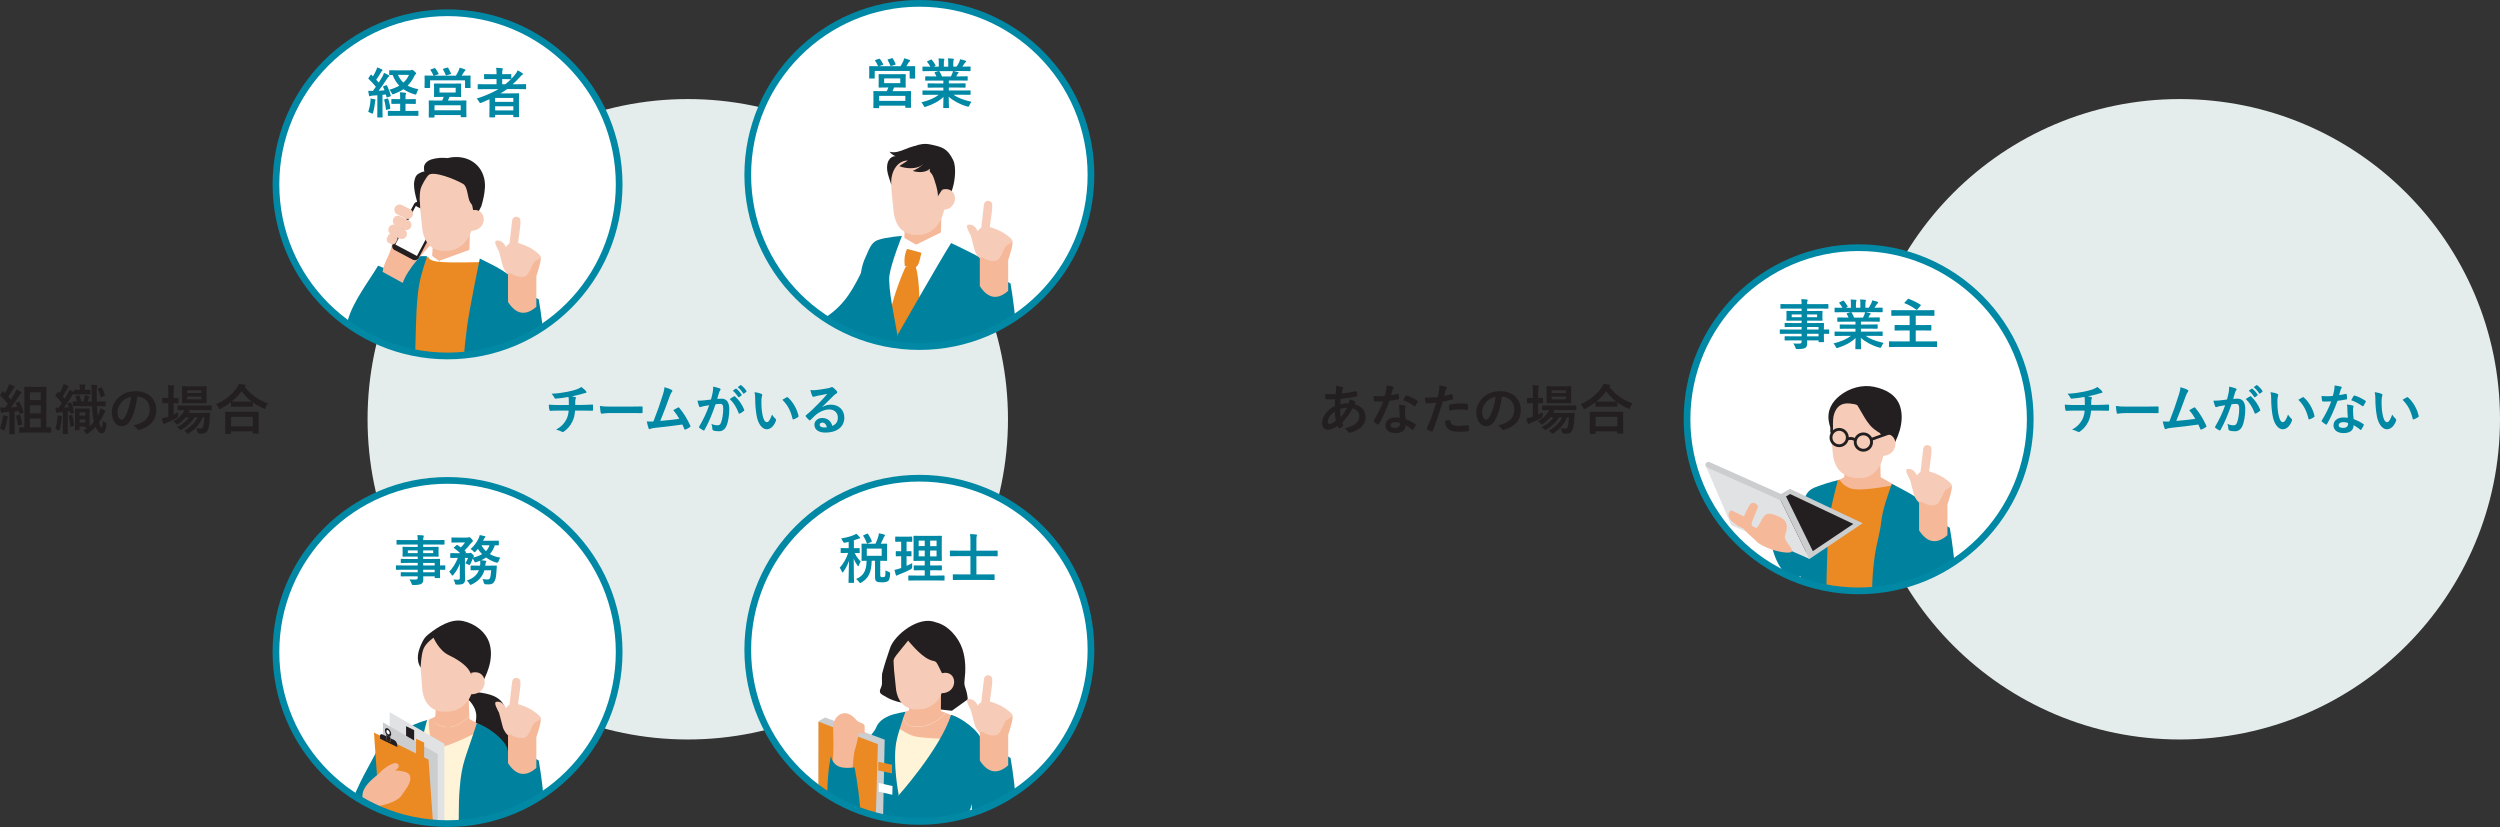 <?xml version="1.0" encoding="UTF-8"?>
<svg id="_レイヤー_2" data-name="レイヤー 2" xmlns="http://www.w3.org/2000/svg" xmlns:xlink="http://www.w3.org/1999/xlink" viewBox="0 0 782.31 258.78">
  <rect x="0" y="0" width="782.31" height="258.78" fill="#333333" stroke="none"/>
  <defs>
    <style>
      .cls-1 {
        fill: #e5edec;
      }

      .cls-2 {
        fill: #b8bcc6;
      }

      .cls-3 {
        fill: #231f20;
      }

      .cls-4 {
        fill: #273675;
      }

      .cls-5 {
        fill: #f6ccb8;
      }

      .cls-6 {
        fill: #e1e2e3;
      }

      .cls-7 {
        fill: #00829f;
      }

      .cls-8 {
        fill: none;
      }

      .cls-8, .cls-9 {
        stroke: #0088a5;
        stroke-miterlimit: 10;
        stroke-width: 2.1px;
      }

      .cls-10 {
        fill: #6c7484;
      }

      .cls-11 {
        isolation: isolate;
      }

      .cls-12 {
        fill: #fff4d7;
      }

      .cls-13 {
        clip-path: url(#clippath-1);
      }

      .cls-14 {
        clip-path: url(#clippath-3);
      }

      .cls-15 {
        clip-path: url(#clippath-4);
      }

      .cls-16 {
        clip-path: url(#clippath-2);
      }

      .cls-17 {
        fill: #a4adc7;
      }

      .cls-18, .cls-9 {
        fill: #fff;
      }

      .cls-19 {
        fill: #f5b899;
      }

      .cls-20 {
        fill: #eb8923;
      }

      .cls-21 {
        fill: #cbcdce;
      }

      .cls-22 {
        fill: #8d8f92;
      }

      .cls-23 {
        fill: #0088a5;
      }

      .cls-24 {
        clip-path: url(#clippath);
      }

      .cls-25 {
        fill: #636e93;
      }

      .cls-26 {
        fill: #a3abc7;
      }
    </style>
    <clipPath id="clippath">
      <circle class="cls-9" cx="581.61" cy="131.2" r="53.7"/>
    </clipPath>
    <clipPath id="clippath-1">
      <circle class="cls-9" cx="287.69" cy="54.75" r="53.7"/>
    </clipPath>
    <clipPath id="clippath-2">
      <circle class="cls-9" cx="140.05" cy="204.03" r="53.7"/>
    </clipPath>
    <clipPath id="clippath-3">
      <circle class="cls-9" cx="287.69" cy="203.34" r="53.7"/>
    </clipPath>
    <clipPath id="clippath-4">
      <circle class="cls-9" cx="140.05" cy="57.69" r="53.7"/>
    </clipPath>
  </defs>
  <g id="_テキスト" data-name="テキスト">
    <circle class="cls-1" cx="682.11" cy="131.2" r="100.2"/>
    <g>
      <g>
        <circle class="cls-18" cx="581.61" cy="131.2" r="53.7"/>
        <g class="cls-24">
          <g>
            <g>
              <g>
                <polygon class="cls-7" points="567.82 154.87 559.41 167.75 571.55 177.65 573.6 161.32 566.68 157.07 567.82 154.87"/>
                <path class="cls-19" d="M588.38,144.53h-11.15s-.11,4.51-.11,4.79l-3.35,1.84.95,3.19c1.67,1.28,1.88,4.11,3.55,5.38.65.49,1.43,1.02,2.26.86.45-.09.83-.38,1.18-.65,1.3-1.02,10.77-2.73,10.77-2.73l.57-5.31-4.55-2.58c0-.29-.11-4.51-.11-4.79Z"/>
                <path class="cls-7" d="M569.52,166.15c-.28-.09-12.58-2.7-12.58-2.7l-2.32,8c1.2,5.39,5,10.94,8.44,9.04,2.88-1.59,9.58-13.3,6.46-14.34Z"/>
                <path class="cls-17" d="M568.44,244.46l12.21-18.48c-.16-3-.31-5.99-.46-8.93l.64.18v-19.68h-17.13c1.58,11.79,3.34,30.99,4.75,46.92Z"/>
                <path class="cls-22" d="M567.69,251.29c1.39,15.69,2.44,35.66,2.71,36.11.55.92,2.85,1.79,6.58,1.79s6.35-2.85,6.35-2.85c0,0-1.54-30.99-2.79-54.51l-12.85,19.46Z"/>
                <path class="cls-17" d="M579.43,197.55v19.68l3.06.84c1.03,21.19,3.31,67.93,3.31,67.93,0,0,6.6,3.45,10.8-.64,0,0-.32-63.95-.58-87.81h-16.59Z"/>
                <path class="cls-20" d="M580.38,153.09c-3.43-.36-4.72-3.03-4.72-3.03,0,0-2.04.97-3.71,1.75l-4.24,55.37s22.63,7.94,31.89,10.13l-6.67-65.56s-8.6,1.77-12.54,1.35Z"/>
                <path class="cls-7" d="M564.95,155.32c-.61,1.3-1,2.57-1.25,3.85-.55,2.88-.37,5.77-.37,8.88,0,3.77.08,7.54.08,11.31,0,3.76-.24,7.63.09,11.38.53,6.92-1.21,12.71.89,16.41,1.26,2.22,4.63,3.96,6.56,3.18,1.93-.77-.01-11.49.77-34.35.17-4.92.17-10.2,1.08-15.82.5-3.09,2.31-9.9,2.31-9.9,0,0-2.94.7-5.41,1.6-2.21.8-3.67,1.17-4.75,3.45Z"/>
                <path class="cls-7" d="M591.98,151.4c-1.33,3.98-2.86,7.79-3.31,11.99-.36,3.29-1.37,6.46-1.89,9.73-.56,3.53-.84,7.1-.94,10.67-.11,3.89-.05,7.81.1,11.72.22,5.77.64,11.55,1.02,17.26.18,2.66,8.74,5.2,12.5,3.27,3.15-1.62-3.38-14.65-3.46-19.31l6.11-17.49c.07-1.35,3.02-2.28,3.11-3.34.81-9.57.32-14.86-3.16-18.4-2.27-2.31-10.1-6.1-10.1-6.1Z"/>
                <path class="cls-5" d="M589.07,133.53l-1.83-7.19-7.73-2.53-6.97,5.42.39,6.91.7,6.72c1.24,7.06,7.3,6.95,9.6,6.66,2.3-.29,6.72-3.11,6.19-9.91-.2-2.56-.17-5.01-.35-6.09Z"/>
                <path class="cls-3" d="M586.55,121.06c-3.74-.8-7.78.33-10.78,2.71-1.21.96-2.29,2.14-2.93,3.56-.97,2.14-.8,4.12-.14,6.27l.78.51c.17-1.1.04-2.78.28-3.86.24-1.09.68-2.17,1.48-2.94,1.37-1.32,3.18-1.16,4.91-.86,1.66.29,3.56,1.69,4.66,3,1.51,1.79,2.13,3.35,3.18,5.42,1.14,2.23,2.24,4.47,3.38,6.7,1.21-2.19,2.38-4.43,3.08-6.83.7-2.4.91-5,.19-7.4-1.11-3.66-4.35-5.47-8.09-6.27Z"/>
                <path class="cls-5" d="M588.91,135.98l-.21,6.69c6.08.16,5.68-8.19.21-6.69Z"/>
                <path class="cls-3" d="M580.63,125.82c.73,1.25,1.47,2.5,2.2,3.76.93,1.59,1.89,3.21,3.28,4.42,1.39,1.2,4.39,3.14,5.11,1.44.15-.36-.38-7.09-.38-7.09l-10.2-2.52Z"/>
                <g>
                  <path class="cls-3" d="M579.97,138.98s0,0,0-.01c0,0,0,0,0,.01Z"/>
                  <path class="cls-3" d="M580.1,137.46s0,.01,0,0c0-.01.01-.03,0,0Z"/>
                  <path class="cls-3" d="M580.55,140.54s0,0,0,0c0-.01-.01-.01,0,0Z"/>
                  <polygon class="cls-3" points="580.24 140 580.24 139.99 580.24 139.99 580.24 140"/>
                  <path class="cls-3" d="M580.71,136.8s0,0,0,0c0,0,0,0,0,0Z"/>
                  <path class="cls-3" d="M580.3,137.12s0,0,0,0c0,0,0,0,0,0Z"/>
                  <path class="cls-3" d="M580.49,136.93s0,0,0,0h0Z"/>
                </g>
                <g>
                  <path class="cls-3" d="M577.73,138.14s0,0,0,0c0,0,0,0,0,0,.05-.01-.09,0-.02,0Z"/>
                  <path class="cls-3" d="M578,138.13s0,0,0,0c0,0,0,0,0,0,.05,0-.09-.02-.01,0Z"/>
                  <path class="cls-3" d="M577.5,138.2s0,0,0,0c.03-.02.01,0,0,0Z"/>
                  <path class="cls-3" d="M578.28,138.21s0,0,0,0c0,0,0,0,0,0,0,0,0,0-.01,0Z"/>
                  <path class="cls-3" d="M579.07,138.86s-.03-.05,0,0h0Z"/>
                </g>
                <path class="cls-3" d="M573.18,132.83c-.22.01-.4.18-.41.41,0,.55-.02,1.1-.03,1.65,0,.08,0,.16,0,.24,0,.21.19.42.41.41.22-.01.4-.18.41-.41,0-.55.02-1.1.03-1.65,0-.08,0-.16,0-.24,0-.21-.19-.42-.41-.41Z"/>
                <polygon class="cls-21" points="543.13 162.66 566.22 174.91 582.86 163.73 560.12 152.97 543.13 162.66"/>
                <polygon class="cls-3" points="546.13 162.61 566.14 173.23 579.95 163.95 560.18 154.6 546.13 162.61"/>
                <g class="cls-11">
                  <polygon class="cls-6" points="533.89 146.05 541.77 164.35 566.18 174.83 557.19 156.47 533.89 146.05"/>
                  <path class="cls-21" d="M558.12,154.95l-23.14-10.33c-.32-.14-.7-.09-.97.13h0c-.53.44-.42,1.29.21,1.57l23.14,10.33c.32.14.7.09.97-.13.53-.44.42-1.29-.21-1.57Z"/>
                  <polygon class="cls-21" points="557.19 156.47 566.18 174.83 567.79 173.51 558.79 155.15 557.19 156.47"/>
                </g>
                <path class="cls-19" d="M540.94,161.37c.1.67.49,1.3,1.01,1.73,1.78,1.46,1.69,1.37,3.58,2.32l.75-3.54-4.42-2.13c-.66.15-1.03.93-.93,1.61Z"/>
                <path class="cls-19" d="M558.57,167.63c.45-1.37.88-2.92.23-4.2-.63-1.23-2.04-1.79-3.34-2.26-.95-.34-2.06-.67-2.9-.12-.52.33-1.18,1.35-1.44,1.91-.76,1.6-1.47,2.29-1.47,2.29-.99-.63-1.98-.35-1.32-2.16.24-.67,1.3-3.07,1.71-4.25.36-1.04-1.5-1.96-2.22-1.2-.51.53-2.45,4.18-2.79,6.06-.16,2.02,3.29,4.26,4.55,5.66,1.71,1.9,8.01,3.94,10.52,3.51,2.32-.4-2.13-3.38-1.53-5.23Z"/>
              </g>
              <g>
                <path class="cls-3" d="M575.52,139.93c-1.66,0-3.01-1.35-3.01-3.01s1.35-3.01,3.01-3.01,3.01,1.35,3.01,3.01-1.35,3.01-3.01,3.01ZM575.52,134.81c-1.16,0-2.11.95-2.11,2.11s.95,2.11,2.11,2.11,2.11-.95,2.11-2.11-.95-2.11-2.11-2.11Z"/>
                <path class="cls-3" d="M583.1,141.34c-1.66,0-3.01-1.35-3.01-3.01s1.35-3.01,3.01-3.01,3.01,1.35,3.01,3.01-1.35,3.01-3.01,3.01ZM583.1,136.22c-1.16,0-2.11.95-2.11,2.11s.95,2.11,2.11,2.11,2.11-.95,2.11-2.11-.95-2.11-2.11-2.11Z"/>
                <path class="cls-3" d="M580.39,138.15c-.87-.87-2.24-.33-2.25-.33l-.34-.83c.08-.03,1.93-.77,3.22.52l-.63.63Z"/>
                <rect class="cls-3" x="585.48" y="136.02" width="6.21" height=".9" transform="translate(-11.67 205.41) rotate(-19.61)"/>
              </g>
            </g>
            <g>
              <path class="cls-7" d="M598.88,163.59s-2.08,21.4.21,25.14c2.3,3.74,5.33,5.51,10.74,2.31,4.52-2.67.3-25.9.3-25.9-7.56-4.35-11.26-1.55-11.26-1.55Z"/>
              <path class="cls-5" d="M601.73,152.66l-2.05-4.27c-1.22-2.18-2.94-1.57-2.94-1.57-.78.35.63,2.64.98,3.41l1.24,4.71c.71,1.83,2.14,2.99,2.56,2.53l2.08-2.62c.78-.35-1.53-1.43-1.88-2.2Z"/>
              <path class="cls-5" d="M601.82,140.43s-.97,8.35-.97,8.35c-.09.68.18-.2.93-.11l.38.6c.75.09,1.1,1.32,1.19.64.16-1.2.55-4.13.7-5.33.23-1.75.68-4.39.03-4.91-1.13-.89-2.14-.12-2.26.76Z"/>
              <path class="cls-19" d="M610.57,151.78c-.05-.01-1.43-.7-1.49-.7-1.98-.13-1.82,2.16-2.39,3.95h-6.16v.11c-.32-.33-.62-.68-.92-1.02-.08-.08-.17-.13-.26-.17.04,1.54.46,2.5,1.18,3.32v8.71c2.44,3.77,5.41,4.53,8.87,1.49v-9.61c.37-1.04,1.96-5.93,1.17-6.09Z"/>
              <path class="cls-5" d="M609.98,150.82c-1.77-1.55-3.62-2.5-6.04-3.24-2.29-.7-3.85.19-4.48,2.1l-.67-.05.21,3.51s.03,3.67,1.98,3.9c.17.02.34.03.5.04,1.45.91,3.04,1.26,4.16.95,1.62-.44,2.21-3.9,3.24-4.71,1.03-.81,2.87-.96,1.1-2.5Z"/>
            </g>
          </g>
        </g>
        <circle class="cls-8" cx="581.61" cy="131.2" r="53.7"/>
      </g>
      <g>
        <path class="cls-23" d="M559.2,104.45c-1.48,0-1.99.03-2.09.03-.15,0-.17-.02-.17-.19v-1.02c0-.17.02-.19.17-.19.1,0,.61.03,2.09.03h4.56v-.8h-2.8c-1.65,0-2.21.03-2.31.03-.17,0-.19-.02-.19-.17v-.93c0-.17.02-.19.19-.19.1,0,.66.03,2.31.03h2.8v-.75h-2.19c-1.67,0-2.26.03-2.36.03-.19,0-.2-.02-.2-.2,0-.1.03-.32.03-.88v-.92c0-.56-.03-.78-.03-.88,0-.19.02-.2.2-.2.1,0,.7.03,2.36.03h2.19v-.75h-4.28c-1.53,0-2.06.03-2.16.03-.17,0-.19-.02-.19-.19v-1.07c0-.17.02-.19.19-.19.1,0,.63.03,2.16.03h4.28c0-.68-.03-1.09-.12-1.56.63.02,1.17.03,1.77.1.15.02.27.08.27.19,0,.14-.05.22-.1.32-.07.19-.1.39-.1.95h4.32c1.53,0,2.06-.03,2.16-.03.17,0,.19.02.19.19v1.07c0,.17-.02.19-.19.19-.1,0-.63-.03-2.16-.03h-4.32v.75h2.26c1.67,0,2.26-.03,2.38-.03.17,0,.19.02.19.2,0,.1-.03.32-.03.88v.92c0,.56.03.78.03.88,0,.19-.02.2-.19.2-.12,0-.71-.03-2.38-.03h-2.26v.75h2.75c1.67,0,2.26-.03,2.35-.03.17,0,.19.02.19.19,0,.1-.03.51-.03,1.48v.39c1,0,1.39-.03,1.48-.03.15,0,.17.02.17.19v1.02c0,.17-.02.19-.17.19-.08,0-.48-.02-1.48-.03v.87c0,1.02.03,1.46.03,1.56,0,.17-.02.19-.19.19h-1.31c-.17,0-.19-.02-.19-.19v-.37h-3.59c.02.31.02.59.02.85,0,.78-.15,1.24-.61,1.51-.42.24-1.17.36-2.4.37-.51,0-.51-.02-.68-.49-.15-.42-.37-.88-.66-1.29.63.07,1.09.08,1.72.07.73-.02.88-.14.88-.63v-.39h-2.79c-1.67,0-2.23.03-2.33.03-.17,0-.19-.02-.19-.2v-.92c0-.19.02-.2.19-.2.1,0,.66.03,2.33.03h2.79v-.8h-4.56ZM563.75,99.26v-.85h-3.08v.85h3.08ZM568.62,98.41h-3.14v.85h3.14v-.85ZM565.47,102.32v.8h3.6v-.8h-3.6ZM569.07,105.25v-.8h-3.6v.8h3.6Z"/>
        <path class="cls-23" d="M576.42,105.11c-1.53,0-2.04.03-2.14.03-.19,0-.2-.02-.2-.19v-1c0-.19.02-.2.2-.2.1,0,.61.03,2.14.03h4.2v-.92h-2.4c-1.65,0-2.24.03-2.35.03-.17,0-.17-.02-.17-.19v-.97c0-.19,0-.2.17-.2.1,0,.7.03,2.35.03h2.4v-.9h-3.2c-1.63,0-2.18.03-2.28.03-.19,0-.2-.02-.2-.17v-1c0-.17.02-.19.2-.19.1,0,.65.03,2.28.03h1.04c-.19-.41-.36-.75-.54-1.07-.08-.15-.1-.22.12-.29l1.1-.31h-2.72c-1.53,0-2.04.03-2.14.03-.19,0-.2-.02-.2-.19v-1.05c0-.19.02-.2.2-.2.1,0,.61.03,2.14.03h.12c-.27-.54-.58-.97-.97-1.46-.1-.12-.07-.19.14-.29l.99-.46c.17-.08.22-.07.32.07.41.49.83,1.07,1.14,1.65.08.15.08.17-.14.29l-.41.2h1.58v-1.12c0-.59,0-1-.1-1.48.53.02,1.19.05,1.65.1.14.02.2.07.2.15,0,.1-.03.19-.07.29-.05.12-.1.37-.1.93v1.12h1.38v-1.1c0-.61,0-1.02-.1-1.5.51.02,1.17.05,1.63.12.15.02.22.07.22.15s-.03.19-.07.27c-.05.12-.1.37-.1.93v1.12h1.05c.31-.48.54-.9.78-1.39.12-.26.22-.51.29-.92.59.12,1.19.29,1.65.44.15.05.22.14.22.22,0,.14-.07.2-.17.29-.12.1-.2.2-.29.32-.22.36-.46.7-.7,1.04h.24c1.53,0,2.04-.03,2.14-.03.17,0,.19.02.19.2v1.05c0,.17-.02.19-.19.19-.1,0-.61-.03-2.14-.03h-2.97c.44.08.83.17,1.34.31.14.03.22.1.22.2,0,.12-.08.2-.19.26-.08.05-.17.24-.24.36l-.31.54h1.11c1.63,0,2.18-.03,2.28-.03.17,0,.19.02.19.19v1c0,.15-.02.17-.19.17-.1,0-.65-.03-2.28-.03h-3.43v.9h2.7c1.67,0,2.24-.03,2.35-.03.17,0,.19.02.19.2v.97c0,.17-.02.19-.19.19-.1,0-.68-.03-2.35-.03h-2.7v.92h4.47c1.53,0,2.04-.03,2.14-.03.17,0,.19.02.19.2v1c0,.17-.02.19-.19.19-.1,0-.61-.03-2.14-.03h-3.03c1.43,1,3.21,1.67,5.66,2.21-.22.27-.46.63-.66,1.09-.14.32-.2.44-.37.44-.08,0-.2-.03-.39-.08-2.29-.66-4.32-1.78-5.71-3.04,0,2.02.08,3.08.08,3.37,0,.17-.02.19-.19.19h-1.44c-.15,0-.17-.02-.17-.19,0-.29.05-1.27.07-3.3-1.43,1.36-3.2,2.31-5.46,3.04-.19.07-.31.1-.39.1-.15,0-.22-.12-.37-.44-.22-.44-.46-.8-.68-1.02,2.26-.56,4-1.26,5.42-2.36h-2.75ZM582.98,99.38c.15-.29.29-.58.46-.99.08-.19.12-.36.19-.68h-4.33c.05.02.08.07.14.14.25.42.53.93.76,1.53h2.79Z"/>
        <path class="cls-23" d="M595.41,103.41c-1.67,0-2.24.03-2.35.03-.17,0-.19-.02-.19-.19v-1.39c0-.15.02-.17.19-.17.1,0,.68.03,2.35.03h2.16v-2.92h-3.26c-1.63,0-2.18.03-2.29.03-.17,0-.19-.02-.19-.19v-1.41c0-.17.02-.19.19-.19.12,0,.66.03,2.29.03h8.55c1.63,0,2.18-.03,2.28-.03.17,0,.19.02.19.19v1.41c0,.17-.02.19-.19.19-.1,0-.65-.03-2.28-.03h-3.38v2.92h2.35c1.67,0,2.24-.03,2.35-.03.17,0,.19.02.19.17v1.39c0,.17-.02.19-.19.19-.1,0-.68-.03-2.35-.03h-2.35v3.43h4.37c1.51,0,2.02-.03,2.12-.03.17,0,.19.02.19.17v1.43c0,.17-.02.19-.19.19-.1,0-.61-.03-2.12-.03h-10.42c-1.53,0-2.04.03-2.14.03-.17,0-.19-.02-.19-.19v-1.43c0-.15.02-.17.19-.17.1,0,.61.03,2.14.03h4.15v-3.43h-2.16ZM596.97,93.62c.15-.15.17-.15.34-.1,1.19.48,2.45,1.04,3.66,1.82.08.05.12.08.12.14s-.03.1-.1.19l-1,1.16c-.15.15-.2.17-.36.07-1.14-.85-2.31-1.5-3.57-1.99-.08-.03-.14-.07-.14-.12s.05-.1.12-.19l.93-.97Z"/>
      </g>
    </g>
    <circle class="cls-1" cx="215.22" cy="131.2" r="100.2"/>
    <g>
      <g>
        <circle class="cls-18" cx="287.69" cy="54.75" r="53.7"/>
        <g class="cls-13">
          <g>
            <g>
              <path class="cls-3" d="M298.61,213.31h-4.73c-.79,0-1.44,1.58-1.44,2.37v3.9c0,.79.65,1.45,1.45,1.45h4.73c.79,0,1.45-.65,1.45-1.45v-3.9c0-.79-.66-2.37-1.45-2.37Z"/>
              <polygon class="cls-26" points="292.53 208.69 292.8 214.9 292.69 223.99 300.08 223.77 299.85 208.16 292.53 208.69"/>
              <path class="cls-3" d="M300.02,216.38l-.39,5.58-6.34.75-.85-6.71c.04,1.88-.75,5.47-1.12,7.32-.32,1.59-.93,3.12-1.07,4.73-.2,2.49.91,5.12,3,6.47,2.1,1.36,5.13,1.21,6.91-.54,1.73-1.7,2.01-4.37,1.97-6.8-.05-3.3-1.83-7.22-2.13-10.8Z"/>
              <path class="cls-3" d="M297.34,219.41h-1.98c-1.34,0-2.44,1.1-2.44,2.44h0c0,1.34,1.1,2.44,2.44,2.44h1.98c1.34,0,2.44-1.1,2.44-2.44h0c0-1.34-1.1-2.44-2.44-2.44Z"/>
              <path class="cls-19" d="M294.61,66.36l-11.49,3.32s-.11,4.51-.11,4.79l-3.35,1.84.95,3.19c1.67,1.28,1.88,4.11,3.55,5.38.65.49,1.43,1.02,2.26.86.45-.09.83-.38,1.18-.65,1.3-1.02,10.77-2.73,10.77-2.73l.57-5.31-4.55-2.58c0-.29.22-7.83.22-8.11Z"/>
              <path class="cls-18" d="M286.27,78.24c-3.43-.36-4.72-3.03-4.72-3.03,0,0-2.04.97-3.71,1.75l-4.24,55.37s22.63,7.94,31.89,10.13l-6.67-65.56s-8.6,1.77-12.54,1.35Z"/>
              <path class="cls-5" d="M282.45,49.03l-3.78,4.88.37,6.57.67,6.39c1.17,6.71,5.83,6.73,8.04,6.64,3.57-.14,7.54-3.4,7.94-9.82.15-2.44.96-5.7.96-5.7l-4.01-6.83-10.19-2.13Z"/>
              <path class="cls-3" d="M291.16,45.21c-3.56-.76-6.57,1.05-9.42,3.31-1.15.91-2.17,2.04-2.78,3.38-.92,2.03,1.88-.65,2.64-1.39,1.3-1.26,5.24-1.59,6.88-1.3,1.57.27,5.74,1.41,6.79,2.65.8.95-.79,4.45-.79,4.45l-.4.31s1.08,4.63,2.16,6.75c1.15-2.08,1.26-2.45,1.93-4.73.67-2.28,1.13-6.45.08-8.58-1.84-3.74-3.53-4.09-7.09-4.85Z"/>
              <path class="cls-5" d="M294.83,59.35l-.2,6.36c5.78.16,5.4-7.78.2-6.36Z"/>
              <polygon class="cls-18" points="281.13 76.25 286.79 81.24 286.79 76.64 281.79 73.75 281.13 76.25"/>
              <path class="cls-20" d="M283.43,83.38c-1.87,4.04-4.06,10.23-4.9,14.6l2.57,10.32,6.8-11.65c-.31-4.14-.17-8.81-1.3-13.12l-3.17-.15Z"/>
              <path class="cls-3" d="M293.68,49.16c-.25-.49-.65-.92-1.15-1.09l-.74-.08c-1.04-1.09-2.17-1.83-3.59-2.2-1.64-.43-3.35.24-4.93.89-1.58.65-3.3,1.29-4.93.79.51.65,1.19,1.14,1.94,1.42-.95-.1-1.85.59-2.29,1.49-.43.9-.47,1.96-.36,2.96.14,1.27.95,3.35,1.3,4.56-.36-3.7,1.56-7.62,5.14-7.69-.72.58-1.93,1.21-2.65,1.79,2.15.86,5.89,1.07,7.47-.7-.52.8-2.42,1.82-3.27,2.18,1.65.57,4.13.59,5.37-.7-.19,1.17.03.84.69,1.81.65.97,2.01,5.67,1.8,6.84.28-.53,1.44-2.16,1.78-2.75,1.04-1.76,1.5-5.26,1.28-7.07-.07-.55-2.63-1.94-2.88-2.43Z"/>
              <polygon class="cls-26" points="275.78 205.93 272.05 211.51 285.29 209.26 285.45 198.94 276.18 199.58 275.78 205.93"/>
              <path class="cls-22" d="M273.64,176.7l12.9-18c-.04-3-.08-6-.12-8.94l.63.2.75-19.67-17.12-.66c1.13,11.85,2.15,31.1,2.95,47.07Z"/>
              <path class="cls-22" d="M283.88,130.57v19.68l3.06.84c1.03,21.19,3.24,64.83,3.24,64.83,0,0,8.08,3.78,12.27-.3,0,0,1.83-54.75,1.56-78.62l-20.13-6.43Z"/>
              <path class="cls-10" d="M279.13,214.39c.1.48-.22,1.46-.12,1.94,1.76,2.07,5.35.89,6.68-.82.3-.94.93-3.3.84-3.97l-7.4,2.85Z"/>
              <path class="cls-3" d="M286.13,208.03c-.04-.08-.46-.94-.54-.97-.62-.26-.25.75-.36.81-1.43.74-2.49,1.51-4.07,1.81-1.66.31-3.64.54-5.09-.34-.56-.34-1.42-1.82-1.42-1.82,0,0-2.4,2.05-3.01,2.73l-5.02,3.61c-1.5.63-1.57.82-3.05,1.51-1.09.51-2.25,1.96-2.34,3.17-.12,1.71,2.09,2.77,3.52,2.95,1.24.16,2.5-.09,3.7-.44,5.79-1.68,9.27-5.04,15.12-6.5,1.16-.29,2.45-.54,3.18-1.49.54-.72.63-1.7.44-2.58-.19-.88-.63-1.68-1.06-2.47Z"/>
              <polygon class="cls-18" points="286.52 76.64 286.79 81.24 298.07 77.33 296.39 71.78 286.52 76.64"/>
              <path class="cls-20" d="M283.13,83.18s1.53.71,2.96.51c1.43-.2,1.53-1.73,2.25-4.58l-4.5-1.23c-1.22,2.45-.71,5.3-.71,5.3Z"/>
              <path class="cls-7" d="M297.63,76.05c-3.63,5.71-16.6,28.49-16.6,28.49-.04.05-.07.31-.11.73-.71-4.17-3.19-15.56-2.58-19.23.71-4.28,3.91-12.22,3.91-12.22,0,0-5.08.39-7.55,1.28-2.21.8-2.77,3.09-3.85,5.37-.61,1.3-1,2.57-1.25,3.85-.55,2.88-.37,5.77-.37,8.88,0,3.77.08,7.54.08,11.31,0,3.76-.24,7.63.09,11.38.53,6.92-.07,16.97.91,18.57,1.14,1.86,6.56.82,8.99-.57.23-.13.42-.37.58-.73,0,.29-.01.44-.01.44,0,0,9.18,5.18,11.28,6.14.47.21,8.11.46,9.16.71,4.79-12.95.59-25.67,7.33-38.15,1.51-2.89,5.45-5.89,6.6-8.92-.12-4.53-.74-7.56-2.65-9.57-2.23-2.35-13.96-7.76-13.96-7.76Z"/>
              <path class="cls-7" d="M260.85,97.45c-5.12,4.23-10.23,5.71-16.48,7.97-.62.22-.18,3.14.17,4.93h23.19c2.1-1.66,3.11-3.44,3.75-4.13,2.39-2.56,4.77-4.39,5.45-8.11l-5.45-16.75c-3.39,6.62-5.51,11.85-10.63,16.08Z"/>
              <path class="cls-7" d="M244.83,111.65c.57,1.92,3.33,4.79,3.33,4.79,0,0,5.03-.55,7.33-1.31,2.52-.82,5.77-1.64,8.26-2.57,1.64-.61,2.93-1.4,3.96-2.22h-23.19c.12.63.24,1.12.29,1.3Z"/>
              <path class="cls-5" d="M246.23,106.46s-.88.19-2.51,0c-1.63-.18-3.4-.35-4.61-1.45-.86-.78-1.32-1.94-2.44-1.65-1.12.29-1.36,1-.71,2.16.62,1.11,1.84,1.91,2.77,2.78-2.03.21-6.2.8-7.83,2.04-1.62,1.24-1.78,3.75-.43,5.27,1.04,1.17,2.58,1.45,4.15,1.45,4.25,0,6.16-.17,11.53-1.79.64-.19,2.81-1.42,2.81-1.42-.12-2.83-.46-5.56-2.74-7.42Z"/>
              <path class="cls-25" d="M273.64,176.7c.75,14.94.73,28.95.97,29.38.49.89,2.64,1.81,6.18,1.94,3.54.14,6.13-2.48,6.13-2.48,0,0-.05-24.49-.38-46.85l-12.9,18Z"/>
            </g>
            <g>
              <path class="cls-7" d="M304.96,87.14s-2.08,21.4.21,25.14c2.3,3.74,5.33,5.51,10.74,2.31,4.52-2.67.3-25.9.3-25.9-7.56-4.35-11.26-1.55-11.26-1.55Z"/>
              <path class="cls-5" d="M307.81,76.21l-2.05-4.27c-1.22-2.18-2.94-1.57-2.94-1.57-.78.35.63,2.64.98,3.41l1.24,4.71c.71,1.83,2.14,2.99,2.56,2.53l2.08-2.62c.78-.35-1.53-1.43-1.88-2.2Z"/>
              <path class="cls-5" d="M307.9,63.98s-.97,8.35-.97,8.35c-.09.68.18-.2.93-.11l.38.6c.75.09,1.1,1.32,1.19.64.16-1.2.55-4.13.7-5.33.23-1.75.68-4.39.03-4.91-1.13-.89-2.14-.12-2.26.76Z"/>
              <path class="cls-19" d="M316.65,75.33c-.05-.01-1.43-.7-1.49-.7-1.98-.13-1.82,2.16-2.39,3.95h-6.16v.11c-.32-.33-.62-.68-.92-1.02-.08-.08-.17-.13-.26-.17.04,1.54.46,2.5,1.18,3.32v8.71c2.44,3.77,5.41,4.53,8.87,1.49v-9.61c.37-1.04,1.96-5.93,1.17-6.09Z"/>
              <path class="cls-5" d="M316.06,74.37c-1.77-1.55-3.62-2.5-6.04-3.24-2.29-.7-3.85.19-4.48,2.1l-.67-.05.21,3.51s.03,3.67,1.98,3.9c.17.02.34.03.5.04,1.45.91,3.04,1.26,4.16.95,1.62-.44,2.21-3.9,3.24-4.71,1.03-.81,2.87-.96,1.1-2.5Z"/>
            </g>
          </g>
        </g>
        <circle class="cls-8" cx="287.69" cy="54.75" r="53.7"/>
      </g>
      <g>
        <path class="cls-23" d="M275,18.41c.22-.08.27-.05.37.07.41.54.75,1.09.99,1.6.08.15.08.17-.15.25l-1.19.39h6.78c.34-.58.63-1.07.87-1.63.08-.22.19-.49.27-.85.58.14,1.14.31,1.62.49.15.07.22.12.22.22,0,.14-.05.2-.15.29-.12.09-.25.22-.36.41-.24.39-.43.73-.65,1.07h.34c1.56,0,2.12-.03,2.24-.03.17,0,.19.02.19.19,0,.1-.03.43-.03.9v.75c0,1.5.03,1.77.03,1.87,0,.17-.02.19-.19.19h-1.36c-.17,0-.19-.02-.19-.19v-2.21h-10.93v2.19c0,.19-.02.2-.19.2h-1.36c-.17,0-.19-.02-.19-.2,0-.1.03-.37.03-1.87v-.61c0-.59-.03-.9-.03-1.02,0-.17.02-.19.19-.19.12,0,.68.03,2.24.03h.39s-.05-.05-.08-.14c-.22-.54-.54-1.1-.87-1.56-.1-.15-.08-.19.12-.25l1.02-.36ZM281.07,23.22c1.53,0,2.07-.03,2.19-.03.15,0,.17.02.17.2,0,.08-.03.37-.03,1.16v1.5c0,.78.03,1.07.03,1.17,0,.17-.02.19-.17.19-.12,0-.66-.03-2.19-.03h-1.29c-.15.43-.32.8-.48,1.14h3.23c1.67,0,2.26-.02,2.38-.02.17,0,.17.02.17.19,0,.1-.02.51-.02,1.31v1.09c0,2.01.02,2.38.02,2.48,0,.15,0,.17-.17.17h-1.43c-.17,0-.19-.02-.19-.17v-.51h-8.19v.58c0,.17-.02.19-.17.19h-1.45c-.17,0-.19-.02-.19-.19,0-.1.03-.48.03-2.52v-.92c0-1-.03-1.41-.03-1.51,0-.17.02-.19.19-.19.12,0,.71.02,2.38.02h1.65c.17-.36.34-.75.48-1.14h-.7c-1.55,0-2.09.03-2.19.03-.15,0-.17-.02-.17-.19,0-.12.03-.39.03-1.17v-1.5c0-.78-.03-1.07-.03-1.16,0-.19.02-.2.17-.2.1,0,.65.03,2.19.03h3.77ZM275.11,31.56h8.19v-1.56h-8.19v1.56ZM276.67,26.02h5.05v-1.48h-5.05v1.48ZM279.07,18.22c.2-.07.25-.03.34.12.29.46.61,1.1.85,1.7.07.14.05.17-.19.24l-1.14.34c-.25.07-.27.05-.34-.14-.24-.56-.49-1.14-.8-1.67-.1-.17-.05-.19.15-.25l1.12-.34Z"/>
        <path class="cls-23" d="M291,29.66c-1.53,0-2.04.03-2.14.03-.19,0-.2-.02-.2-.19v-1c0-.19.02-.2.2-.2.1,0,.61.03,2.14.03h4.2v-.92h-2.4c-1.65,0-2.24.03-2.35.03-.17,0-.17-.02-.17-.19v-.97c0-.19,0-.2.17-.2.1,0,.7.03,2.35.03h2.4v-.9h-3.2c-1.63,0-2.18.03-2.28.03-.19,0-.2-.02-.2-.17v-1c0-.17.02-.19.2-.19.1,0,.65.03,2.28.03h1.04c-.19-.41-.36-.75-.54-1.07-.08-.15-.1-.22.12-.29l1.1-.31h-2.72c-1.53,0-2.04.03-2.14.03-.19,0-.2-.02-.2-.19v-1.05c0-.19.02-.2.2-.2.1,0,.61.03,2.14.03h.12c-.27-.54-.58-.97-.97-1.46-.1-.12-.07-.19.14-.29l.99-.46c.17-.08.22-.07.32.07.41.49.83,1.07,1.14,1.65.08.15.08.17-.14.29l-.41.2h1.58v-1.12c0-.59,0-1-.1-1.48.53.02,1.19.05,1.65.1.14.02.2.07.2.15,0,.1-.03.19-.07.29-.05.12-.1.37-.1.93v1.12h1.38v-1.1c0-.61,0-1.02-.1-1.5.51.02,1.17.05,1.63.12.15.02.22.07.22.15s-.03.19-.07.27c-.05.12-.1.37-.1.93v1.12h1.05c.31-.48.54-.9.78-1.39.12-.26.22-.51.29-.92.59.12,1.19.29,1.65.44.15.05.22.14.22.22,0,.14-.07.2-.17.29-.12.1-.2.2-.29.32-.22.36-.46.7-.7,1.04h.24c1.53,0,2.04-.03,2.14-.03.17,0,.19.02.19.2v1.05c0,.17-.02.19-.19.19-.1,0-.61-.03-2.14-.03h-2.97c.44.08.83.17,1.34.31.14.03.22.1.22.2,0,.12-.08.2-.19.26-.08.05-.17.24-.24.36l-.31.54h1.11c1.63,0,2.18-.03,2.28-.03.17,0,.19.02.19.19v1c0,.15-.02.17-.19.17-.1,0-.65-.03-2.28-.03h-3.43v.9h2.7c1.67,0,2.24-.03,2.35-.03.17,0,.19.02.19.2v.97c0,.17-.02.19-.19.19-.1,0-.68-.03-2.35-.03h-2.7v.92h4.47c1.53,0,2.04-.03,2.14-.03.17,0,.19.02.19.2v1c0,.17-.02.19-.19.19-.1,0-.61-.03-2.14-.03h-3.03c1.43,1,3.21,1.67,5.66,2.21-.22.27-.46.63-.66,1.09-.14.32-.2.44-.37.44-.08,0-.2-.03-.39-.08-2.29-.66-4.32-1.78-5.71-3.04,0,2.02.08,3.08.08,3.37,0,.17-.02.19-.19.19h-1.44c-.15,0-.17-.02-.17-.19,0-.29.05-1.27.07-3.3-1.43,1.36-3.2,2.31-5.46,3.04-.19.07-.31.1-.39.1-.15,0-.22-.12-.37-.44-.22-.44-.46-.8-.68-1.02,2.26-.56,4-1.26,5.42-2.36h-2.75ZM297.56,23.93c.15-.29.29-.58.46-.99.08-.19.12-.36.19-.68h-4.33c.05.02.08.07.14.14.25.42.53.93.76,1.53h2.79Z"/>
      </g>
    </g>
    <g>
      <g>
        <circle class="cls-18" cx="140.05" cy="204.03" r="53.7"/>
        <g class="cls-16">
          <g>
            <g>
              <g>
                <path class="cls-3" d="M158.71,228.35c.38-8.84-1.87-11.21-11.15-11.9-.58-.29-.52.52-1.22,1.86-.29.75.54.92.65,1.05,4.44,5.08,0,7.92,1.94,12.18,1.39,3.41,9.43,6.87,11.34,6.03,3.21-1.51,6.65-4.61,6.07-7.99-2.57,4.26-7.77,2.18-7.62-1.22Z"/>
                <path class="cls-19" d="M136.4,219.26s-.05,5.04-.24,5l-1.09.57c.18,1.04,1.05,1.56,1.72,1.78,4.01,2.19,7.51.17,10.06-2.75-.07-1.88-.21-5.46-.21-5.67l-10.24,1.07Z"/>
                <path class="cls-19" d="M146.85,223.86c-2.55,2.92-6.05,4.94-10.06,2.75-.67-.22-1.26-.93-1.44-1.97,0,0-3.04,1.54-3.04,1.54-.49.27,3.17,6.83,3.51,7.38.69,1.15,1.94,2.18,3.25,1.91.45-.09.86-.33,1.27-.54,3.16-1.64,7.2-2.07,10.68-2.7l.42-4.67-4.55-2.58c0-.07-.01-.5-.04-1.12Z"/>
                <path class="cls-12" d="M150.72,228.37s-10.13,5.46-13.49,5.46-3.03-8.75-3.03-8.75c0,0-2.04.97-3.71,1.75l-4.26,14.52-2.1,32.81s18.66,9.15,26.23,6.12c1.14-.46,3.44-.92,3.84-3.47.56-3.6-2.8-7.94-3.02-13.16-.66-15.64-.46-35.27-.46-35.27Z"/>
                <path class="cls-7" d="M126.17,229.79c-.45,1.16-2.03,2.67-2.21,3.81-.41,2.57,1.02,4.77,1.02,7.55,0,3.37-1.74,6.73-1.74,10.1,0,3.35.69,10.93-.22,14.16-.96,3.45-1.15,4.44,1.25,6.62,1.41,1.28,4.65,2.99,6.07,2.3,1.42-.69-1.65-4.91-1.08-25.31.12-4.39-.4-7.22,1.68-13.62.83-2.56,2.7-10.11,2.7-10.11,0,0-2.16.63-3.98,1.42-1.63.72-2.7,1.04-3.49,3.08Z"/>
                <path class="cls-7" d="M158.86,234.74c-.5-3.38-7.05-7.84-9.67-8.38-3.44,10.78-4.74,12.29-5.33,20.28-.5,4.7-.17,13.47-.46,18.37-.34,5.78-2.74,12.79,0,13.71,2.74.91,7.95,2.01,11.15-1.64,2.7-3.08.49-11.76.72-13.05,1.81-10.15,6-20.72,3.58-29.29Z"/>
                <path class="cls-5" d="M147.61,206.91l-1.83-7.19s-3.84-2.62-7.73-2.53c-3.89.08-6.43,5.29-6.43,5.29l.03,7.1.53,6.68c1.24,7.06,6.62,6.62,8.92,6.33,2.3-.29,7.4-2.78,6.86-9.58-.2-2.56-.17-5.01-.35-6.09Z"/>
                <path class="cls-3" d="M144.87,194.33c-3.74-.8-7.75,1.74-10.75,4.12-1.21.96-1.62,1.66-2.26,3.07-.97,2.14-1.83,4.89-.22,7.4,0,0,.09-3.79.85-5.79.76-1.99,3.18-3.56,3.18-3.56,0,0,1.66,3.99,4.8,5.46,2.12.99,5.45,2.99,6.5,5.05,1.14,2.23,1.81,3.29,2.94,5.52,1.21-2.19,2.38-4.43,3.08-6.83.7-2.4.91-5,.19-7.4-1.11-3.66-4.57-6.25-8.31-7.04Z"/>
                <path class="cls-5" d="M147.46,210.55l-.21,6.69c6.08.16,5.68-8.19.21-6.69Z"/>
              </g>
              <path class="cls-7" d="M111.9,246.6c-.87,1.92-1.75,3.86-2.22,5.91-.53,2.28.11,5.16.88,7.32.85,2.41,3.57,3.99,6.07,4.22,1.98.18,4.02-.44,5.58-1.67,1.78-1.39,1.97-3.47,3.02-5.33,2.43-4.31,4.86-8.62,7.29-12.93l-13.34-11.8c-2.59,5.7-4.69,8.58-7.27,14.28Z"/>
              <polygon class="cls-6" points="121.94 249.38 139.07 259.29 139.07 232.76 121.94 222.84 121.94 249.38"/>
              <polygon class="cls-3" points="127.07 232.66 127.07 227.24 129.6 228.48 129.59 233.9 127.07 232.66"/>
              <polygon class="cls-21" points="119.84 252.6 136.97 262.51 136.97 235.97 119.84 226.06 119.84 252.6"/>
              <polygon class="cls-20" points="130.2 236.56 130.2 231.15 132.73 232.38 132.72 237.8 130.2 236.56"/>
              <polygon class="cls-20" points="117.02 229.25 118.89 255.72 135.97 264.18 134.1 237.71 117.02 229.25"/>
              <g>
                <path class="cls-3" d="M123.49,231.66s-.06-.03-.09-.05l-1.25-.6.07,1.2-1.24-.6-.07-1.2-1.25-.6c-.45-.22-.8.06-.76.61l.05.76,5.38,2.59-.05-.76c-.03-.52-.38-1.11-.8-1.36Z"/>
                <path class="cls-18" d="M121.45,228.51s-.04-.02-.06-.03c-.29-.14-.51.04-.49.4.02.33.24.71.51.87.02.01.04.02.06.03.29.14.51-.04.49-.39-.02-.34-.25-.71-.51-.88Z"/>
                <path class="cls-3" d="M122.11,230.35c-.16.09-.37.09-.6-.03-.04-.02-.07-.04-.11-.06-.2-.12-.38-.3-.53-.51l.04.66.07,1.2,1.24.6-.07-1.2-.04-.66Z"/>
                <path class="cls-3" d="M121.47,228s-.07-.04-.11-.06c-.54-.26-.94.06-.9.72.02.37.18.77.41,1.09.15.21.33.39.53.51.03.02.07.04.11.06.24.11.44.12.6.03.2-.11.32-.38.3-.75-.04-.61-.45-1.3-.94-1.6ZM121.47,229.78s-.04-.02-.06-.03c-.27-.16-.49-.54-.51-.87-.02-.36.2-.54.49-.4.02,0,.04.02.06.03.27.16.49.54.51.88.02.36-.2.54-.49.39Z"/>
              </g>
              <path class="cls-19" d="M120.32,241.3c-1.3.32-2.35,1.26-3.37,2.13-5.03,4.34-2.88,6.16-3.85,6.84,0,0,0,4.04,2.63,4.92,2.63.88,2.9-2.99,2.9-2.99,0,0,5.61-.92,7.15-3.45.89-1.46,3.5-4.18,2.34-6.33-.82-1.5-6.14-1.53-7.8-1.13Z"/>
              <path class="cls-19" d="M123.82,238.8c-.43-.04-.86.12-1.25.3-2.23,1.01-4.13,2.75-5.33,4.89l3.87-.87c.95-.74,1.89-1.47,2.84-2.21.44-.34.93-.81.83-1.36-.08-.43-.52-.71-.95-.75Z"/>
            </g>
            <g>
              <path class="cls-7" d="M157.33,236.42s-2.08,21.4.21,25.14c2.3,3.74,5.33,5.51,10.74,2.31,4.52-2.67.3-25.9.3-25.9-7.56-4.35-11.26-1.55-11.26-1.55Z"/>
              <path class="cls-5" d="M160.18,225.49l-2.05-4.27c-1.22-2.18-2.94-1.57-2.94-1.57-.78.35.63,2.64.98,3.41l1.24,4.71c.71,1.83,2.14,2.99,2.56,2.53l2.08-2.62c.78-.35-1.53-1.43-1.88-2.2Z"/>
              <path class="cls-5" d="M160.27,213.26s-.97,8.35-.97,8.35c-.09.68.18-.2.93-.11l.38.6c.75.09,1.1,1.32,1.19.64.16-1.2.55-4.13.7-5.33.23-1.75.68-4.39.03-4.91-1.13-.89-2.14-.12-2.26.76Z"/>
              <path class="cls-19" d="M169.01,224.61c-.05-.01-1.43-.7-1.49-.7-1.98-.13-1.82,2.16-2.39,3.95h-6.16v.11c-.32-.33-.62-.68-.92-1.02-.08-.08-.17-.13-.26-.17.04,1.54.46,2.5,1.18,3.32v8.71c2.44,3.77,5.41,4.53,8.87,1.49v-9.61c.37-1.04,1.96-5.93,1.17-6.09Z"/>
              <path class="cls-5" d="M168.43,223.65c-1.77-1.55-3.62-2.5-6.04-3.24-2.29-.7-3.85.19-4.48,2.1l-.67-.05.21,3.51s.03,3.67,1.98,3.9c.17.02.34.03.5.04,1.45.91,3.04,1.26,4.16.95,1.62-.44,2.21-3.9,3.24-4.71,1.03-.81,2.87-.96,1.1-2.5Z"/>
            </g>
          </g>
        </g>
        <circle class="cls-8" cx="140.05" cy="204.03" r="53.7"/>
      </g>
      <g>
        <path class="cls-23" d="M126.15,178.28c-1.48,0-1.99.03-2.09.03-.15,0-.17-.02-.17-.19v-1.02c0-.17.02-.19.17-.19.1,0,.61.03,2.09.03h4.56v-.8h-2.8c-1.65,0-2.21.03-2.31.03-.17,0-.19-.02-.19-.17v-.93c0-.17.02-.19.19-.19.1,0,.66.03,2.31.03h2.8v-.75h-2.19c-1.67,0-2.26.03-2.36.03-.19,0-.2-.02-.2-.2,0-.1.03-.32.03-.88v-.92c0-.56-.03-.78-.03-.88,0-.19.02-.2.2-.2.1,0,.7.03,2.36.03h2.19v-.75h-4.28c-1.53,0-2.06.03-2.16.03-.17,0-.19-.02-.19-.19v-1.07c0-.17.02-.19.19-.19.1,0,.63.03,2.16.03h4.28c0-.68-.03-1.09-.12-1.56.63.02,1.17.03,1.77.1.15.02.27.08.27.19,0,.14-.05.22-.1.32-.07.19-.1.39-.1.95h4.32c1.53,0,2.06-.03,2.16-.03.17,0,.19.02.19.19v1.07c0,.17-.02.19-.19.19-.1,0-.63-.03-2.16-.03h-4.32v.75h2.26c1.67,0,2.26-.03,2.38-.03.17,0,.19.02.19.2,0,.1-.03.32-.03.88v.92c0,.56.03.78.03.88,0,.19-.02.2-.19.2-.12,0-.71-.03-2.38-.03h-2.26v.75h2.75c1.67,0,2.26-.03,2.35-.03.17,0,.19.02.19.19,0,.1-.03.51-.03,1.48v.39c1,0,1.39-.03,1.48-.03.15,0,.17.02.17.19v1.02c0,.17-.02.19-.17.19-.08,0-.48-.02-1.48-.03v.87c0,1.02.03,1.46.03,1.56,0,.17-.02.19-.19.19h-1.31c-.17,0-.19-.02-.19-.19v-.37h-3.59c.02.31.02.59.02.85,0,.78-.15,1.24-.61,1.51-.42.24-1.17.36-2.4.37-.51,0-.51-.02-.68-.49-.15-.42-.37-.88-.66-1.29.63.07,1.09.08,1.72.07.73-.02.88-.14.88-.63v-.39h-2.79c-1.67,0-2.23.03-2.33.03-.17,0-.19-.02-.19-.2v-.92c0-.19.02-.2.19-.2.1,0,.66.03,2.33.03h2.79v-.8h-4.56ZM130.7,173.09v-.85h-3.08v.85h3.08ZM135.56,172.24h-3.14v.85h3.14v-.85ZM132.42,176.15v.8h3.6v-.8h-3.6ZM136.02,179.08v-.8h-3.6v.8h3.6Z"/>
        <path class="cls-23" d="M151.59,178.43c-.61,2.04-1.92,3.47-3.94,4.45-.2.08-.32.14-.41.14-.14,0-.2-.1-.37-.39-.2-.37-.49-.71-.8-.97,1.8-.59,3.14-1.58,3.79-3.23h-.29c-1.51,0-2,.03-2.11.03-.19,0-.2-.02-.2-.19v-1.1c0-.19.02-.2.2-.2.1,0,.59.03,2.11.03h.65c.03-.2.05-.43.07-.66.02-.25,0-.54-.02-.87-.42.17-.87.32-1.31.44-.39.1-.41.08-.56-.31-.14-.31-.31-.61-.46-.83-.19.56-.39,1.05-.75,1.7-.15.26-.2.36-.29.36-.07,0-.15-.05-.31-.14-.34-.19-.73-.34-1-.41.43-.65.65-1.16.87-1.7h-.97v4.42c0,.76.05,1.46.05,2.14,0,.71-.1,1.09-.54,1.46-.31.24-.73.34-2.01.34-.51,0-.51-.02-.63-.53-.1-.43-.25-.82-.46-1.09.53.07.94.08,1.39.08s.59-.14.59-.49v-2.99c0-.53,0-1.05.02-1.58-.42,1.17-1.02,2.33-1.99,3.5-.15.17-.25.27-.36.27s-.19-.1-.31-.32c-.19-.36-.46-.7-.7-.9,1.17-1.1,2.14-2.79,2.74-4.32h-.19c-1.43,0-1.9.03-2.01.03-.17,0-.19-.02-.19-.2v-1.12c0-.19.02-.2.19-.2.1,0,.58.03,2.01.03h.93c-.59-.58-1.22-1.05-1.92-1.58-.07-.05-.12-.1-.12-.14,0-.05.05-.08.14-.17l.7-.59c.17-.15.22-.15.37-.05l1.02.73c.48-.49.9-.97,1.31-1.55h-2.18c-1.34,0-1.78.03-1.89.03-.17,0-.19-.02-.19-.19v-1.22c0-.17.02-.19.19-.19.1,0,.54.03,1.89.03h2.94c.15,0,.27-.03.34-.07.08-.03.15-.07.24-.07.14,0,.29.1.65.48.39.41.46.56.46.73,0,.14-.1.24-.24.32-.15.12-.29.27-.48.51-.56.75-1.14,1.44-1.9,2.14.14.14.27.29.42.42.12.12.12.17-.07.32l-.1.09h1.07c.17,0,.22-.02.32-.07.07-.03.14-.05.22-.05.1,0,.27.08.59.39.41.37.49.54.49.7,0,.12-.03.19-.17.31-.05.03-.08.07-.12.12,1.09-.25,2.06-.61,2.86-1.1-.51-.49-.97-1.05-1.33-1.63l-.71.82c-.14.15-.22.22-.32.22-.08,0-.17-.07-.29-.22-.27-.32-.66-.61-.97-.78,1.19-1.02,1.95-2.14,2.5-3.28.19-.39.31-.73.37-1.1.49.08,1.14.24,1.56.34.15.03.24.1.24.22,0,.1-.07.19-.17.25-.1.07-.24.27-.34.48-.08.17-.15.34-.24.49h2.89c1.33,0,1.75-.03,1.85-.03.17,0,.19.02.19.19v1.1c0,.17-.02.19-.19.19-.08,0-.36-.02-1.05-.03-.36,1.09-.9,2.01-1.56,2.75.92.56,2.02.95,3.28,1.12-.24.34-.44.77-.58,1.19q-.2.51-.71.37c-1.14-.36-2.23-.9-3.2-1.61-.48.34-.97.63-1.5.87.44.03.88.08,1.29.14.2.03.31.1.31.2,0,.14-.05.22-.14.34-.08.12-.12.31-.15.7l-.05.31h1.26c1.53,0,2.06-.03,2.16-.03.17,0,.2.05.2.22l-.07,1.04c-.1,1.67-.19,2.74-.56,3.47-.31.7-.8,1.16-1.9,1.16-.29,0-.61,0-.97-.02q-.48-.03-.6-.59c-.08-.39-.22-.75-.37-1.07.49.08.99.15,1.46.15.43,0,.65-.07.82-.36.24-.41.34-1.33.42-2.53h-2.14ZM150.66,170.63c.36.68.83,1.29,1.41,1.84.48-.51.85-1.12,1.11-1.84h-2.52Z"/>
      </g>
    </g>
    <g>
      <g>
        <circle class="cls-18" cx="287.69" cy="203.34" r="53.7"/>
        <g class="cls-14">
          <g>
            <g>
              <g>
                <path class="cls-3" d="M301.82,213c.4-3.3.4-6.65-.64-9.85-1.2-3.68-4.49-7.55-8.43-8.44-5.28-2.12-12.88,4.01-14.22,8.05-1.12,3.38-1.61,4.65-2.51,8.1-.19,2.2.25,3.05-.37,4.35-.93,1.93.31,2.03,1.82,2.99,4.17,2.67,20.4,4.21,20.4,4.21l4.97-3.56c-.31-3.65-1.28-3.69-1.02-5.85Z"/>
                <path class="cls-19" d="M294.47,217.08l-10.1-.02s.32,4.66,0,5.31l-1.41.42c-1.05,1.79.44,4.07,2.38,4.55,4.16.52,7.98-1.27,10.61-4.28l-1.52-.55c0-.29.04-5.15.04-5.44Z"/>
                <path class="cls-19" d="M285.34,227.35c-1.94-.48-3.43-2.77-2.38-4.55l-.24.07s.02.04.03.06l-2.02.6-2.16,5.47c1.67,1.28,4.99,1.83,6.66,3.11.65.49,1.43,1.02,2.26.86.45-.09,5.76,1.2,6.11.92,1.3-1.02,5.83-4.3,5.83-4.3l.14-4.99-3.62-1.52c-2.63,3.02-6.45,4.8-10.61,4.28Z"/>
                <g>
                  <path class="cls-18" d="M278.91,224.17l-.49,1.66c.32-.37,2-2.37.49-1.66Z"/>
                  <path class="cls-18" d="M278.38,225.89s.01,0,.03.02l.02-.08s-.05.06-.05.06Z"/>
                  <path class="cls-12" d="M299.93,231.32s-11.2-.12-14.12-1.02c-2.79-.85-7.05-4.12-7.41-4.4l-3.75,12.78.64,29.98s14.88,8.92,22.45,5.89c1.14-.46,3.87,1.35,4.27-1.2.56-3.6-2.19-7.16-2.41-12.38-.66-15.64.33-29.66.33-29.66Z"/>
                </g>
                <path class="cls-7" d="M283.32,222.73s-3.41.53-5.23,1.33c-1.63.72-3.2,1.73-4,3.77-.45,1.16-2.46,3.02-2.64,4.16-.41,2.57-3.32,4.38-3.31,7.17,0,3.37,5.32,6.08,5.32,9.45,0,3.35.69,10.93-.22,14.16-.96,3.45-2.95,4.44-.55,6.62,1.41,1.28,4.65,2.99,6.07,2.3,1.42-.69,2.43-23.14,2.43-23.14,0,0-1.82-9.31-.79-15.95.46-2.99,2.92-9.86,2.92-9.86Z"/>
                <path class="cls-7" d="M307.28,232.08c-.5-3.38-7.05-7.84-9.67-8.38-3.44,10.78-16.69,25.5-16.69,25.5,0,0-1.08,5.46-.13,10.28,1.87,9.48,1.66,14.57,4.4,15.48,2.74.91,14.59,3.11,17.79-.55,2.7-3.08-1.97-11.14-1.74-12.43,1.81-10.15,8.45-21.34,6.04-29.9Z"/>
                <path class="cls-5" d="M294.79,207.31l-1.7-6.69s-3.57-2.43-7.19-2.36c-3.62.08-6.49,5.04-6.49,5.04l.36,6.43.65,6.26c1.15,6.57,6.16,6.16,8.3,5.88,2.14-.27,6.88-2.58,6.39-8.91-.19-2.38-.16-4.66-.33-5.66Z"/>
                <path class="cls-3" d="M292.27,195.45c-3.39-.75-7.05.3-9.77,2.51-1.1.89-2.07,1.99-2.65,3.3-.88,1.99-1.7,6.41-1.1,8.41,0,0,.16-2.63,1.74-4.65,1.21-1.55,3.69-4.56,3.69-4.56,0,0,3.54,4.45,6.39,5.83,1.92.93,2.07.07,3.03,2,1.04,2.07,2.03,4.16,3.07,6.24,2.26-1.43,3.36-1.79,3.99-4.02.63-2.23-.38-6.98-1.04-9.21-1.01-3.41-3.95-5.1-7.34-5.84Z"/>
                <path class="cls-5" d="M294.64,210.7l-.19,6.22c5.66.15,5.29-7.62.19-6.22Z"/>
              </g>
              <g>
                <polygon class="cls-21" points="256.17 225.65 256.12 250.09 274 257.58 276.32 256.73 276.84 231.46 258.16 224.51 256.17 225.65"/>
                <polygon class="cls-20" points="256.12 250.09 274 257.58 274.71 232.86 256.13 225.83 256.12 250.09"/>
                <polygon class="cls-20" points="274.81 241.1 279.12 242.02 279.16 239.31 274.86 238.39 274.81 241.1"/>
                <polygon class="cls-18" points="274.93 247.73 279.23 248.7 279.29 245.98 274.99 245.02 274.93 247.73"/>
              </g>
              <path class="cls-19" d="M268.11,225.44c-1.02-1.17-2.32-2.32-3.87-2.27-1.79.05-3.17,1.77-3.46,3.53-.3,1.76.53,8.66-.56,12.97l6.07,2.8c.61.21.59-6.22,1.27-7.98.25-.65,1.14-4.15,1.06-4.84-.08-.69.97-.2,1.94.04v-2.36c.06-1.18-1.67-1-2.44-1.89Z"/>
              <path class="cls-7" d="M267.38,240.14c-3.89.47-6.54,0-7.36-3.55,0,0-1.01,3.87-1.16,11.89-.1,5.05,2.45,8.77,5.2,9.66,4.16,1.35,5.41-1.58,5.07-5.64-.64-7.47-1.74-12.36-1.74-12.36Z"/>
            </g>
            <g>
              <path class="cls-7" d="M304.97,235.61s-2.08,21.4.21,25.14c2.3,3.74,5.33,5.51,10.74,2.31,4.52-2.67.3-25.9.3-25.9-7.56-4.35-11.26-1.55-11.26-1.55Z"/>
              <path class="cls-5" d="M307.82,224.68l-2.05-4.27c-1.22-2.18-2.94-1.57-2.94-1.57-.78.35.63,2.64.98,3.41l1.24,4.71c.71,1.83,2.14,2.99,2.56,2.53l2.08-2.62c.78-.35-1.53-1.43-1.88-2.2Z"/>
              <path class="cls-5" d="M307.91,212.45s-.97,8.35-.97,8.35c-.09.68.18-.2.93-.11l.38.6c.75.09,1.1,1.32,1.19.64.16-1.2.55-4.13.7-5.33.23-1.75.68-4.39.03-4.91-1.13-.89-2.14-.12-2.26.76Z"/>
              <path class="cls-19" d="M316.66,223.8c-.05-.01-1.43-.7-1.49-.7-1.98-.13-1.82,2.16-2.39,3.95h-6.16v.11c-.32-.33-.62-.68-.92-1.02-.08-.08-.17-.13-.26-.17.04,1.54.46,2.5,1.18,3.32v8.71c2.44,3.77,5.41,4.53,8.87,1.49v-9.61c.37-1.04,1.96-5.93,1.17-6.09Z"/>
              <path class="cls-5" d="M316.07,222.84c-1.77-1.55-3.62-2.5-6.04-3.24-2.29-.7-3.85.19-4.48,2.1l-.67-.05.21,3.51s.03,3.67,1.98,3.9c.17.02.34.03.5.04,1.45.91,3.04,1.26,4.16.95,1.62-.44,2.21-3.9,3.24-4.71,1.03-.81,2.87-.96,1.1-2.5Z"/>
            </g>
          </g>
        </g>
        <circle class="cls-8" cx="287.69" cy="203.34" r="53.7"/>
      </g>
      <g>
        <path class="cls-23" d="M264.5,169.83q-.53.1-.75-.41c-.15-.36-.32-.65-.56-.92,1.67-.26,3.06-.66,4.06-1.1.31-.12.48-.24.71-.39.39.34.71.68,1.02,1.02.1.12.14.17.14.29,0,.14-.12.22-.29.22-.15,0-.34.08-.56.17-.34.14-.7.25-1.07.37v2.46c1.14,0,1.53-.03,1.63-.03.17,0,.19.02.19.19v1.17c0,.19-.02.2-.19.2-.1,0-.44-.02-1.38-.03.54,1.12,1.12,1.95,1.89,2.65-.2.31-.44.78-.59,1.24-.05.19-.12.27-.19.27s-.15-.1-.27-.27c-.46-.68-.82-1.29-1.14-2.16,0,4.2.1,7.16.1,7.46,0,.15-.02.17-.19.17h-1.34c-.19,0-.2-.02-.2-.17,0-.29.1-3.08.14-6.73-.44,1.31-1.05,2.43-1.73,3.4-.12.17-.2.25-.29.25-.07,0-.14-.08-.2-.27-.19-.46-.44-.93-.68-1.21.99-1.12,2.01-2.6,2.63-4.64h-.41c-1.24,0-1.63.03-1.75.03-.15,0-.17-.02-.17-.2v-1.17c0-.17.02-.19.17-.19.12,0,.51.03,1.75.03h.59v-1.97l-1.07.25ZM273.97,170.15c.36-.78.63-1.5.87-2.23.07-.27.15-.61.19-1.05.59.12,1.27.27,1.68.42.14.05.22.14.22.24,0,.12-.05.19-.15.29-.14.12-.22.29-.31.53-.24.49-.48,1.07-.85,1.8,1.21,0,1.68-.03,1.79-.03.17,0,.19.02.19.2,0,.1-.03.49-.03,1.46v2.06c0,.95.03,1.38.03,1.48,0,.17-.02.19-.19.19-.1,0-.61-.03-1.96-.03v4.45c0,.31.03.46.17.56.08.07.29.12.58.12.41,0,.58-.07.7-.2.14-.17.19-.58.2-1.94.29.2.75.42,1.04.49q.44.14.41.58c-.07,1.41-.31,2.01-.65,2.28-.39.29-1.09.41-1.89.41-.88,0-1.43-.08-1.7-.27-.31-.22-.49-.54-.49-1.36v-5.12h-1.04c-.08,3.71-1.09,5.54-3.2,6.78-.22.12-.34.19-.42.19-.1,0-.17-.1-.36-.36-.27-.36-.61-.7-.9-.9,2.24-.97,3.23-2.45,3.28-5.71-.95.02-1.33.03-1.39.03-.19,0-.2-.02-.2-.19,0-.12.03-.53.03-1.48v-2.06c0-.97-.03-1.36-.03-1.46,0-.19.02-.2.2-.2.08,0,.61.03,2.09.03h2.09ZM271.26,167.01c.22-.1.24-.1.34.05.44.61.9,1.45,1.21,2.21.05.17.03.2-.19.31l-1.04.48c-.2.1-.24.1-.31-.08-.27-.76-.65-1.53-1.12-2.24-.08-.15-.07-.19.15-.29l.95-.43ZM275.9,171.68h-4.66v2.24h4.66v-2.24Z"/>
        <path class="cls-23" d="M283.67,177.09c.59-.27,1.17-.54,1.77-.87-.02.29-.02.73,0,1.1q.02.56-.42.82c-1.12.59-2.38,1.14-3.67,1.63-.27.12-.44.19-.53.25-.1.08-.17.12-.27.12-.09,0-.15-.05-.22-.22-.15-.44-.29-.99-.42-1.6.51-.08,1-.22,1.6-.41l.49-.17v-3.69c-1.07,0-1.39.03-1.5.03-.17,0-.19-.02-.19-.19v-1.22c0-.19.02-.2.19-.2.1,0,.42.03,1.5.03v-2.99h-.1c-1.14,0-1.5.03-1.6.03-.15,0-.17-.02-.17-.19v-1.24c0-.19.02-.2.17-.2.1,0,.46.03,1.6.03h1.77c1.16,0,1.51-.03,1.6-.03.17,0,.19.02.19.2v1.24c0,.17-.02.19-.19.19-.08,0-.44-.03-1.58-.03v2.99c.94,0,1.26-.03,1.36-.03.17,0,.17.02.17.2v1.22c0,.17,0,.19-.17.19-.1,0-.42-.03-1.36-.03v3.03ZM286.78,181.64c-1.68,0-2.26.03-2.36.03-.17,0-.19-.02-.19-.19v-1.21c0-.17.02-.19.19-.19.1,0,.68.03,2.36.03h2.58v-1.67h-1.05c-1.56,0-2.09.03-2.19.03-.17,0-.19-.02-.19-.19v-1.17c0-.17.02-.19.19-.19.1,0,.63.03,2.19.03h1.05v-1.46h-1.1c-1.55,0-2.11.03-2.21.03-.19,0-.2-.02-.2-.17,0-.1.03-.65.03-1.89v-3.77c0-1.21-.03-1.73-.03-1.85,0-.17.02-.19.2-.19.1,0,.66.03,2.21.03h4.05c1.56,0,2.11-.03,2.23-.03.17,0,.19.02.19.19,0,.1-.03.65-.03,1.85v3.77c0,1.24.03,1.78.03,1.89,0,.15-.02.17-.19.17-.12,0-.66-.03-2.23-.03h-1.24v1.46h1.29c1.55,0,2.09-.03,2.19-.03.17,0,.19.02.19.19v1.17c0,.17-.02.19-.19.19-.1,0-.65-.03-2.19-.03h-1.29v1.67h1.96c1.67,0,2.26-.03,2.35-.03.17,0,.19.02.19.19v1.21c0,.17-.02.19-.19.19-.08,0-.68-.03-2.35-.03h-6.24ZM289.37,170.88v-1.72h-1.89v1.72h1.89ZM289.37,174.1v-1.82h-1.89v1.82h1.89ZM291.07,169.17v1.72h2.01v-1.72h-2.01ZM293.07,172.28h-2.01v1.82h2.01v-1.82Z"/>
        <path class="cls-23" d="M300.64,181.47c-1.65,0-2.19.03-2.29.03-.17,0-.19-.02-.19-.19v-1.41c0-.17.02-.19.19-.19.1,0,.65.03,2.29.03h3.03v-5.71h-4.08c-1.53,0-2.06.03-2.16.03-.17,0-.19-.02-.19-.19v-1.39c0-.19.02-.2.19-.2.1,0,.63.03,2.16.03h4.08v-3.11c0-1.05-.02-1.5-.14-2.07.63.02,1.36.05,1.94.12.15.02.25.08.25.19,0,.12-.03.22-.08.34-.08.22-.1.54-.1,1.33v3.21h4.3c1.53,0,2.06-.03,2.16-.03.17,0,.19.02.19.2v1.39c0,.17-.02.19-.19.19-.1,0-.63-.03-2.16-.03h-4.3v5.71h3.21c1.63,0,2.19-.03,2.29-.03.17,0,.19.02.19.19v1.41c0,.17-.02.19-.19.19-.1,0-.66-.03-2.29-.03h-8.11Z"/>
      </g>
    </g>
    <g>
      <g>
        <circle class="cls-18" cx="140.05" cy="57.69" r="53.7"/>
        <g class="cls-15">
          <g>
            <g>
              <path class="cls-3" d="M151.76,218.15h-4.73c-.79,0-1.44,1.58-1.44,2.37v3.9c0,.79.65,1.45,1.45,1.45h4.73c.79,0,1.45-.65,1.45-1.45v-3.9c0-.79-.66-2.37-1.45-2.37Z"/>
              <polygon class="cls-26" points="145.68 213.53 145.95 219.74 145.84 228.84 153.23 228.61 153 213 145.68 213.53"/>
              <path class="cls-3" d="M153.17,221.22l-.39,5.58-6.34.75-.85-6.71c.04,1.88-.75,5.47-1.12,7.32-.32,1.59-.93,3.12-1.06,4.73-.2,2.49,2.03,6.69,3.22,8.76,1.24,2.17,4.58,1.75,6.36,0,1.73-1.7,2.35-7.19,2.32-9.62-.05-3.3-1.83-7.22-2.13-10.8Z"/>
              <path class="cls-3" d="M150.49,224.25h-1.98c-1.34,0-2.44,1.1-2.44,2.44h0c0,1.34,1.1,2.44,2.44,2.44h1.98c1.34,0,2.44-1.1,2.44-2.44h0c0-1.34-1.1-2.44-2.44-2.44Z"/>
              <path class="cls-7" d="M136.99,131.1v19.68s5.16,1.55,5.16,1.55c1.03,21.19,1.14,66.28,1.14,66.28,0,0,8.08,3.78,12.27-.3,0,0,1.83-56.92,1.56-80.78l-20.13-6.43Z"/>
              <polygon class="cls-26" points="128.72 211.81 124.99 217.4 138.23 215.14 138.4 204.82 129.13 205.46 128.72 211.81"/>
              <path class="cls-7" d="M126.59,175.56l12.9-18c-.04-3-.08-6-.12-8.94l.63.2.75-19.67-17.12-.66c1.13,11.85,2.15,31.1,2.95,47.07Z"/>
              <path class="cls-3" d="M132.07,220.27c.1.48-.22,1.46-.12,1.94,1.76,2.07,5.35.89,6.68-.82.3-.94.93-3.3.84-3.97l-7.4,2.85Z"/>
              <path class="cls-3" d="M139.07,213.91c-.04-.08-.46-.94-.54-.97-.62-.26-.25.75-.36.81-1.43.74-2.49,1.51-4.07,1.81-1.66.31-3.64.54-5.09-.34-.56-.34-1.42-1.82-1.42-1.82,0,0-2.4,2.05-3.01,2.73l-5.02,3.61c-1.1.38-1.08.94-3.75,2.68-.89.58-2.28,1.15-2.37,2.37-.12,1.71,2.82,2.41,4.25,2.59,1.24.16,2.5-.09,3.7-.44,5.79-1.68,9.27-5.04,15.12-6.5,1.16-.29,2.45-.54,3.18-1.49.54-.72.63-1.7.44-2.58-.19-.88-.63-1.68-1.06-2.47Z"/>
              <path class="cls-3" d="M123.74,130.49v3.6c8.73,6.2,20.79,9.38,31.48,8.91v-3.6c-10.69.48-22.75-2.71-31.48-8.91Z"/>
              <path class="cls-18" d="M143.27,75.82c-3.68-.05-9.14,1.88-9.45,3.59l4.38,5.47,10.7-7.27c-.69-1.22-4.23-1.78-5.63-1.8Z"/>
              <path class="cls-4" d="M126.59,175.56c.75,14.94.32,34.82.56,35.25.49.89,2.64,1.81,6.18,1.94,3.54.14,5.21-2.66,5.21-2.66,0,0,1.29-30.17.95-52.53l-12.9,18Z"/>
              <path class="cls-19" d="M147.07,71.44l-11.49,3.32s-.37,5.3-.37,5.58l-3.09,1.05.95,3.19c1.67,1.28,1.88,4.11,3.55,5.38.65.49,1.43,1.02,2.26.86.45-.09.83-.38,1.18-.65,1.3-1.02,10.77-2.73,10.77-2.73l.57-5.31-4.55-2.58c0-.29.22-7.83.22-8.11Z"/>
              <polygon class="cls-18" points="133.35 81.68 135.54 85.43 137.41 81.68 133.98 79.19 133.35 81.68"/>
              <polygon class="cls-18" points="137.49 81.6 137.58 87.05 150.85 83.01 148.9 77.46 137.49 81.6"/>
              <path class="cls-20" d="M137.25,81.92c-3.43-.36-3.24-1.63-3.24-1.63,0,0-2.04.97-3.71,1.75l-4,48.1s6.64,8,27.93,8.86l-2.95-57.02s-10.08.36-14.02-.06Z"/>
              <g>
                <path class="cls-7" d="M126.84,92.09l-3.26,4.69c1.55-4.18,2.79-8.02,3.6-9.93l-8.87-3.72c-2.66,4.54-7.77,11.04-9.43,16.96-1.96,6.98,1.06,10.98,6.81,11.97,7.02,1.21,13.38-6.04,12.47-10.71-.44-3.08-.89-6.17-1.33-9.25Z"/>
                <path class="cls-22" d="M116.66,83.12s0,0,0,0h0Z"/>
              </g>
              <path class="cls-7" d="M128.07,80.8c-2.21.8-3.67,1.17-4.75,3.45-.61,1.3-1,2.57-1.25,3.85-.55,2.88-.37,5.77-.37,8.88,0,3.77-.92,35.02-.92,35.02,0,0,6.67,5.77,8.6,5,1.93-.77-.08-9.22.7-32.08.17-4.92.17-10.2,1.08-15.82.5-3.09,2.49-8.91,2.49-8.91,0,0-3.12-.29-5.59.6Z"/>
              <path class="cls-19" d="M135.81,71.81c-.54-.09-1.06.23-1.43.63s-.62.89-.96,1.31c-1.05,1.29-2.97,1.79-4.51,1.16-.77-.31-1.42-.86-2.15-1.27-.72-.41-1.61-.69-2.39-.4-1.21.45-1.57,1.97-1.75,3.25-.48,3.37-2.43,5.2-2.9,8.58l6.31,3.47c1.47-4.38,6.36-9.33,9.46-12.75.55-.61,1.15-1.23,1.34-2.03s-.21-1.81-1.02-1.94Z"/>
              <rect class="cls-3" x="121.82" y="67.68" width="16.92" height="9.19" rx="1.3" ry="1.3" transform="translate(5.41 153.53) rotate(-62.07)"/>
              <rect class="cls-18" x="123.45" y="68.45" width="13.66" height="7.65" transform="translate(5.41 153.53) rotate(-62.07)"/>
              <path class="cls-5" d="M127.85,68.93l-2.58-1.27c-.8-.4-1.78-.06-2.18.74-.4.8-.06,1.78.74,2.18l2.58,1.27c.8.4,1.78.06,2.18-.74.4-.8.06-1.78-.74-2.18Z"/>
              <path class="cls-5" d="M126.44,71.72l-2.58-1.27c-.8-.4-1.78-.06-2.18.74-.4.8-.06,1.78.74,2.18l2.58,1.27c.8.4,1.78.06,2.18-.74.4-.8.06-1.78-.74-2.18Z"/>
              <path class="cls-5" d="M122.31,73.17h.76c.69,0,1.25.56,1.25,1.25v.63c0,.69-.56,1.25-1.25,1.25h-.76c-.69,0-1.25-.56-1.25-1.25v-.63c0-.69.56-1.25,1.25-1.25Z" transform="translate(1.34 151.62) rotate(-63.7)"/>
              <path class="cls-5" d="M128.33,65.43l-2.58-1.27c-.8-.4-1.78-.06-2.18.74h0c-.4.8-.06,1.78.74,2.18l2.58,1.27c.8.4,1.78.06,2.18-.74.4-.8.06-1.78-.74-2.18Z"/>
              <path class="cls-5" d="M135.87,53.1c-2.92.21-4.73,5.89-4.73,5.89l.37,6.57.67,6.39c1.17,6.71,5.73,6.62,7.94,6.53,3.57-.14,7.64-3.3,8.04-9.71.15-2.44.96-5.7.96-5.7l-4.01-6.83s-6.31-3.36-9.24-3.15Z"/>
              <path class="cls-3" d="M142.81,49.14c-4.55,0-5.75,2.21-8.6,4.47-1.15.91,4.47-.72,6.11-.43,1.57.27,6.37,2.53,7.42,3.77.8.95.19,4.61.19,4.61,0,0-.3,4.78.78,6.9-.13-.26,1.76-3.44,1.93-4,.57-1.84.99-3.82,1.11-5.74.32-5.47-3.49-9.58-8.94-9.58Z"/>
              <path class="cls-5" d="M147.36,65.87l-.2,6.36c5.78.16,5.4-7.78.2-6.36Z"/>
              <path class="cls-3" d="M146.5,53.34c-.05-.05-.11-.1-.16-.15-.25-.24-.49-.48-.71-.74-.25-.3-.43-.66-.72-.92-1.26-1.11-2.89-1.74-4.53-2-1.76-.28-3.61-.17-5.32.34-1.31.39-2.6,1.44-2.37,2.97.04.28-.06.82.23.83-.72,0-1.4.36-1.98.71-.9.54-1.11,1.41-1.31,2.44-.46,2.42,1.31,7.66,1.31,7.66.09.03.31.16.4.14.23-.06.1-.36.08-.59-.05-.58-.08-1.16-.08-1.74,0-1.12.03-2.4.37-3.47.29-.89,1.67-3.4,2.41-4.05,1.54-1.37,8.3,1.31,10.79,2.77,1.53.9,1.3,4.34,2.26,5.84.49.77.7.65.8,1.82.07.77.84.32.9.13.45-1.36.71-2.97.69-4.41-.03-1.9-.33-4.27-1.44-5.87-.46-.65-1.06-1.18-1.63-1.73Z"/>
              <path class="cls-7" d="M150.15,80.9s-3.13,14.95-3.98,21.25c-1.02,7.51-1.56,15.08-1.69,22.66,0,.54-.02,1.09-.02,1.63-.04,3.83.11,7.66.01,11.48-.04,1.59-.44,3.34,1.55,3.45,2.73.16,7.46-.41,8.2-1.7,1.82-2.65,1.27-6.04,1.07-11.18-.44-3.28-.11-7.92,2.59-16.07,1.73-5.22,7.28-15.19,5.38-20.95-1.94-5.88-9.57-8.63-13.1-10.57Z"/>
              <path class="cls-2" d="M138.57,136.9l-4.2-1.5c-.28-.1-.59-.06-.83.12-.28.2-.46.54-.46.92v3c0,.47.27.89.68,1.03l4.2,1.5c.1.04.2.05.3.05.19,0,.37-.06.53-.17.28-.2.45-.54.45-.92v-3c0-.47-.27-.89-.68-1.03ZM138.76,140.93c0,.21-.09.41-.25.52-.12.08-.26.1-.39.06l-4.2-1.5c-.21-.08-.36-.31-.36-.57v-3c0-.21.09-.41.25-.52.12-.08.26-.1.39-.06l4.2,1.5c.21.08.36.31.36.57v3Z"/>
            </g>
            <g>
              <path class="cls-7" d="M157.33,92.12s-2.08,21.4.21,25.14c2.3,3.74,5.33,5.51,10.74,2.31,4.52-2.67.3-25.9.3-25.9-7.56-4.35-11.26-1.55-11.26-1.55Z"/>
              <path class="cls-5" d="M160.18,81.19l-2.05-4.27c-1.22-2.18-2.94-1.57-2.94-1.57-.78.35.63,2.64.98,3.41l1.24,4.71c.71,1.83,2.14,2.99,2.56,2.53l2.08-2.62c.78-.35-1.53-1.43-1.88-2.2Z"/>
              <path class="cls-5" d="M160.27,68.96s-.97,8.35-.97,8.35c-.09.68.18-.2.93-.11l.38.6c.75.09,1.1,1.32,1.19.64.16-1.2.55-4.13.7-5.33.23-1.75.68-4.39.03-4.91-1.13-.89-2.14-.12-2.26.76Z"/>
              <path class="cls-19" d="M169.01,80.31c-.05-.01-1.43-.7-1.49-.7-1.98-.13-1.82,2.16-2.39,3.95h-6.16v.11c-.32-.33-.62-.68-.92-1.02-.08-.08-.17-.13-.26-.17.04,1.54.46,2.5,1.18,3.32v8.71c2.44,3.77,5.41,4.53,8.87,1.49v-9.61c.37-1.04,1.96-5.93,1.17-6.09Z"/>
              <path class="cls-5" d="M168.43,79.35c-1.77-1.55-3.62-2.5-6.04-3.24-2.29-.7-3.85.19-4.48,2.1l-.67-.05.21,3.51s.03,3.67,1.98,3.9c.17.02.34.03.5.04,1.45.91,3.04,1.26,4.16.95,1.62-.44,2.21-3.9,3.24-4.71,1.03-.81,2.87-.96,1.1-2.5Z"/>
            </g>
          </g>
        </g>
        <circle class="cls-8" cx="140.05" cy="57.69" r="53.7"/>
      </g>
      <g>
        <path class="cls-23" d="M120.77,26.7c.22-.08.27-.05.36.12.49,1.02.87,1.97,1.14,3.06.05.19,0,.24-.2.31l-.85.25c-.2.07-.25.05-.29-.14l-.19-.73-1.05.1v4.67c0,1.56.03,2.14.03,2.23,0,.17-.02.19-.19.19h-1.29c-.17,0-.19-.02-.19-.19,0-.1.03-.66.03-2.23v-4.52l-1.55.1c-.29.02-.51.07-.63.14-.07.03-.15.08-.25.08-.12,0-.15-.12-.19-.29-.1-.44-.17-.88-.24-1.43.49.03.95.05,1.45.03.32-.41.65-.85.95-1.29-.68-.85-1.48-1.7-2.28-2.46-.07-.07-.1-.1-.1-.15s.05-.12.12-.22l.59-.85c.07-.1.12-.15.17-.15s.08.03.15.1l.44.46c.34-.58.63-1.1.92-1.75.22-.46.31-.73.39-1.05.46.17,1.02.39,1.45.61.17.08.22.17.22.27,0,.08-.07.15-.15.22-.14.1-.2.19-.32.41-.53.94-.97,1.61-1.5,2.35.27.31.54.59.8.9.39-.63.76-1.26,1.14-1.89.2-.37.37-.8.51-1.17.51.24,1.04.49,1.43.73.15.08.2.15.2.25,0,.12-.05.19-.19.26-.17.1-.31.29-.56.68-.87,1.38-1.79,2.67-2.57,3.69.61-.03,1.22-.08,1.84-.14-.12-.32-.25-.66-.41-.99-.07-.17-.07-.2.17-.31l.68-.27ZM115.91,31.77c.03-.32.05-.58.02-.95.42.05,1.02.17,1.31.24.2.05.29.12.29.2s-.03.15-.08.24-.07.29-.1.56c-.12,1-.31,2.21-.6,3.16-.08.27-.14.37-.24.37-.07,0-.17-.05-.31-.14-.36-.2-.68-.34-.97-.44.36-1.1.59-2.14.68-3.25ZM121.21,30.83c.2-.05.22-.03.29.15.27.87.53,1.85.63,2.84.02.19,0,.24-.22.31l-.82.22c-.27.07-.29.05-.31-.12-.12-1.1-.31-2.07-.54-2.94-.05-.19,0-.22.2-.27l.76-.19ZM126.89,32.48v2.24h1.6c1.62,0,2.16-.03,2.24-.03.19,0,.2.02.2.17v1.21c0,.17-.02.19-.2.19-.08,0-.63-.03-2.24-.03h-4.66c-1.63,0-2.18.03-2.28.03-.17,0-.19-.02-.19-.19v-1.21c0-.15.02-.17.19-.17.1,0,.65.03,2.28.03h1.39v-2.24h-.53c-1.45,0-1.94.03-2.04.03-.17,0-.19-.02-.19-.19v-1.14c0-.17.02-.19.19-.19.1,0,.59.03,2.04.03h.53v-.37c0-.75,0-1.27-.1-1.77.63.02,1.1.07,1.68.14.17.02.27.1.27.19,0,.1-.03.19-.08.31-.08.19-.1.48-.1,1.05v.46h.99c1.45,0,1.94-.03,2.04-.03.19,0,.2.02.2.19v1.14c0,.17-.02.19-.2.19-.1,0-.59-.03-2.04-.03h-.99ZM128.35,21.99c.19,0,.31-.03.39-.08.07-.03.14-.07.22-.07.12,0,.34.12.71.46.42.37.56.56.56.68s-.05.17-.2.29c-.14.1-.31.39-.48.73-.53,1.07-1.17,1.99-1.99,2.79.94.51,2.04.87,3.38,1.14-.24.34-.44.75-.59,1.26-.08.31-.12.41-.27.41-.08,0-.2-.03-.39-.08-1.33-.41-2.46-.93-3.45-1.61-.83.58-1.8,1.05-2.92,1.48-.2.07-.32.12-.43.12-.14,0-.2-.1-.32-.36-.22-.46-.42-.73-.73-1.07,1.17-.32,2.21-.75,3.11-1.27-.87-.88-1.55-1.99-2.09-3.35-.58.02-.82.03-.88.02-.17-.03-.19,0-.19-.17v-1.14c0-.17.02-.19.19-.19.1,0,.59.03,2.12.03h4.25ZM124.53,23.42c.44,1,1,1.78,1.7,2.43.76-.68,1.36-1.5,1.75-2.43h-3.45Z"/>
        <path class="cls-23" d="M135.87,21.35c.22-.08.27-.05.37.07.41.54.75,1.09.99,1.6.08.15.08.17-.15.26l-1.19.39h6.78c.34-.58.63-1.07.87-1.63.08-.22.19-.49.27-.85.58.14,1.14.31,1.62.49.15.07.22.12.22.22,0,.14-.05.2-.15.29-.12.08-.25.22-.36.41-.24.39-.43.73-.65,1.07h.34c1.56,0,2.12-.03,2.24-.03.17,0,.19.02.19.19,0,.1-.03.42-.03.9v.75c0,1.5.03,1.77.03,1.87,0,.17-.02.19-.19.19h-1.36c-.17,0-.19-.02-.19-.19v-2.21h-10.93v2.19c0,.19-.02.2-.19.2h-1.36c-.17,0-.19-.02-.19-.2,0-.1.03-.37.03-1.87v-.61c0-.59-.03-.9-.03-1.02,0-.17.02-.19.19-.19.12,0,.68.03,2.24.03h.39s-.05-.05-.08-.14c-.22-.54-.54-1.1-.87-1.56-.1-.15-.08-.19.12-.26l1.02-.36ZM141.94,26.16c1.53,0,2.07-.03,2.19-.03.15,0,.17.02.17.2,0,.08-.03.37-.03,1.16v1.5c0,.78.03,1.07.03,1.17,0,.17-.02.19-.17.19-.12,0-.66-.03-2.19-.03h-1.29c-.15.43-.32.8-.48,1.14h3.23c1.67,0,2.26-.02,2.38-.02.17,0,.17.02.17.19,0,.1-.02.51-.02,1.31v1.09c0,2.01.02,2.38.02,2.48,0,.15,0,.17-.17.17h-1.43c-.17,0-.19-.02-.19-.17v-.51h-8.19v.58c0,.17-.02.19-.17.19h-1.45c-.17,0-.19-.02-.19-.19,0-.1.03-.48.03-2.52v-.92c0-1-.03-1.41-.03-1.51,0-.17.02-.19.19-.19.12,0,.71.02,2.38.02h1.65c.17-.36.34-.75.48-1.14h-.7c-1.55,0-2.09.03-2.19.03-.15,0-.17-.02-.17-.19,0-.12.03-.39.03-1.17v-1.5c0-.78-.03-1.07-.03-1.16,0-.19.02-.2.17-.2.1,0,.65.03,2.19.03h3.77ZM135.97,34.5h8.19v-1.56h-8.19v1.56ZM137.54,28.96h5.05v-1.48h-5.05v1.48ZM139.93,21.16c.2-.07.25-.03.34.12.29.46.61,1.1.85,1.7.07.14.05.17-.19.24l-1.14.34c-.25.07-.27.05-.34-.14-.24-.56-.49-1.14-.8-1.67-.1-.17-.05-.19.15-.25l1.12-.34Z"/>
        <path class="cls-23" d="M153.19,31.05c-.83.37-1.67.75-2.53,1.09-.19.07-.29.12-.37.12-.14,0-.2-.12-.37-.42-.2-.37-.48-.73-.75-.99,2.6-.85,4.9-1.82,6.83-2.96h-4.22c-1.5,0-2.01.03-2.11.03-.17,0-.19-.02-.19-.19v-1.22c0-.15.02-.17.19-.17.1,0,.61.03,2.11.03h3.6v-1.63h-1.55c-1.53,0-2.06.03-2.16.03-.17,0-.19-.02-.19-.19v-1.21c0-.17.02-.19.19-.19.1,0,.63.03,2.16.03h1.55v-.24c0-.68-.02-1.21-.14-1.75.65.02,1.26.05,1.84.12.17.02.27.07.27.17,0,.12-.03.22-.08.34-.1.22-.12.54-.12,1.17v.19h.51c1.53,0,2.04-.03,2.14-.03.19,0,.2.02.2.19v1.29c.44-.44.83-.88,1.22-1.38.37-.46.54-.76.76-1.26.63.31,1.09.58,1.46.85.15.1.2.2.2.31s-.08.19-.19.24c-.24.1-.42.29-.7.63-.75.83-1.51,1.61-2.33,2.31h1.92c1.5,0,2.02-.03,2.12-.03.15,0,.17.02.17.17v1.22c0,.17-.02.19-.17.19-.1,0-.63-.03-2.12-.03h-3.65c-.68.48-1.36.92-2.07,1.34h3.32c1.44,0,2.18-.03,2.28-.03.19,0,.2.02.2.2,0,.1-.03.61-.03,2.29v1.7c0,2.52.03,3.01.03,3.11,0,.15-.02.17-.2.17h-1.41c-.17,0-.19-.02-.19-.17v-.54h-5.69v.61c0,.17-.02.19-.19.19h-1.41c-.17,0-.19-.02-.19-.19,0-.08.03-.66.03-3.2v-2.33ZM154.94,30.64v1.24h5.69v-1.24h-5.69ZM160.64,34.55v-1.29h-5.69v1.29h5.69ZM159.8,24.78c-.1,0-.61-.03-2.14-.03h-.51v1.63h.95c.65-.49,1.24-1.02,1.8-1.6h-.1Z"/>
      </g>
    </g>
    <g>
      <path class="cls-23" d="M178.01,126.71c0-.54-.02-1.22-.03-1.72-.02-.22-.03-.44-.08-.78-1.12.2-2.72.46-4.03.54-.25.03-.36-.19-.42-.37-.17-.34-.41-.7-.87-1.17,2.12-.1,3.45-.32,5.05-.63,1.17-.25,2.02-.44,2.8-.73.8-.31,1.09-.48,1.46-.76.58.43,1.12.85,1.39,1.19.14.14.22.29.22.48s-.17.22-.44.24c-.36.05-.71.2-1.07.29-1.04.29-2.07.54-3.08.75.44.05.83.12,1.11.22.14.03.22.12.22.24,0,.08-.05.17-.1.29-.07.15-.1.32-.12.58-.02.37-.02.76-.02,1.34h2.11c1.07,0,2.52-.09,3.28-.12.17,0,.17.08.19.27.03.44.02.97,0,1.36-.02.24-.02.31-.22.31-1.07-.03-2.06-.05-3.3-.05h-2.09c-.14,1.45-.37,2.46-.85,3.42-.59,1.26-1.6,2.45-2.7,3.18-.1.07-.19.12-.29.12-.08,0-.19-.03-.31-.1-.61-.32-1.24-.53-1.8-.65,1.7-1,2.48-1.87,3.18-3.14.44-.87.68-1.77.75-2.82h-3.03c-.61,0-1.87,0-2.7.07-.22.02-.27-.12-.32-.39-.08-.32-.17-1.02-.17-1.55,1.21.1,2.46.12,3.3.12h2.99Z"/>
      <path class="cls-23" d="M190.86,129.26c-1.68,0-2.33.2-2.5.2-.2,0-.34-.1-.39-.36-.08-.39-.19-1.19-.25-2.06,1.1.17,1.95.2,3.67.2h5.47c1.29,0,2.6-.03,3.91-.05.25-.02.31.03.31.24.03.51.03,1.09,0,1.6,0,.2-.07.27-.31.25-1.28-.02-2.53-.03-3.79-.03h-6.12Z"/>
      <path class="cls-23" d="M210.21,122.04c.12.08.2.17.2.27,0,.08-.05.2-.17.34-.31.39-.51.92-.7,1.41-.95,2.6-1.85,5.1-2.92,7.65,2.62-.22,4.05-.36,5.95-.65-.53-.93-1.16-1.87-1.89-2.72.51-.27,1-.56,1.48-.82.19-.1.29-.03.41.1,1.33,1.55,2.6,3.67,3.43,5.56.05.08.07.15.07.22,0,.1-.07.2-.22.29-.41.27-.83.49-1.29.7-.07.03-.14.05-.2.05-.1,0-.19-.08-.24-.24-.2-.48-.39-.92-.59-1.36-2.72.41-5.3.7-8.07.99-1.12.12-1.58.2-1.99.41-.22.1-.41.07-.49-.17-.14-.29-.36-1.14-.59-2.19.68.05,1.39.03,2.07.02,1.21-3.04,2.09-5.56,2.97-8.41.27-.88.44-1.48.49-2.33,1.04.31,1.77.54,2.29.88Z"/>
      <path class="cls-23" d="M223.01,122.87c.08-.51.17-1.17.17-1.89.88.19,1.36.31,2.04.56.17.05.27.19.27.34,0,.08-.03.17-.12.25-.17.22-.25.41-.34.65-.22.7-.39,1.33-.61,2.04.46-.05.97-.07,1.36-.07,1.58,0,2.43,1.1,2.43,3.28,0,1.84-.34,4.1-.92,5.32-.49,1.09-1.31,1.6-2.29,1.6-.82,0-1.39-.08-1.77-.25-.2-.08-.31-.22-.31-.48-.05-.54-.08-1.02-.32-1.58.76.36,1.43.44,1.96.44.56,0,.82-.2,1.09-.9.36-.95.66-2.57.66-4.23,0-1.19-.22-1.56-.97-1.56-.41,0-.93.05-1.43.12-1.12,3.26-2.09,5.61-3.42,7.99-.1.22-.24.26-.44.15-.31-.15-.97-.56-1.17-.75-.08-.08-.14-.15-.14-.25,0-.05.02-.12.07-.19,1.36-2.36,2.24-4.16,3.11-6.66-.66.1-1.21.2-1.67.29-.44.08-.71.19-.94.27-.24.08-.44.05-.54-.22-.15-.39-.34-1-.53-1.75.75,0,1.5-.05,2.24-.12.71-.07,1.34-.15,2.01-.25.27-.97.39-1.56.51-2.14ZM229.74,124.01c.12-.07.2-.03.32.08,1.16,1.09,2.19,2.5,2.82,4.13.07.15.05.24-.07.34-.29.27-.93.68-1.27.85-.17.08-.34.07-.39-.14-.68-1.78-1.56-3.25-2.79-4.4.42-.29.92-.63,1.38-.87ZM230.2,121.63c.08-.07.15-.05.26.03.53.41,1.14,1.09,1.61,1.82.07.1.07.19-.05.27l-.71.53c-.12.08-.2.07-.29-.05-.51-.78-1.05-1.43-1.72-1.97l.9-.63ZM231.71,120.53c.1-.07.15-.05.25.03.63.48,1.24,1.16,1.61,1.75.07.1.08.2-.05.31l-.68.53c-.14.1-.22.05-.29-.05-.46-.73-1-1.38-1.7-1.95l.85-.61Z"/>
      <path class="cls-23" d="M238.28,123.26c.15.07.27.19.27.31,0,.1-.05.27-.14.48-.07.2-.15.93-.15,1.67,0,1.09.03,2.31.31,3.88.24,1.34.68,2.5,1.39,2.5.54,0,.97-.59,1.63-2.36.37.59.75.99,1.09,1.31.2.19.2.39.12.63-.65,1.73-1.7,2.65-2.89,2.65-1.33,0-2.72-1.56-3.18-4.44-.27-1.61-.41-3.38-.41-4.95,0-.93-.03-1.44-.2-2.23.82.1,1.65.31,2.16.56ZM246.17,124.33c.07-.03.14-.07.19-.07.07,0,.12.03.19.1,1.55,1.34,2.91,3.69,3.33,5.81.05.22-.05.29-.19.37-.44.29-.87.53-1.33.68-.2.07-.32.02-.36-.19-.58-2.43-1.44-4.2-3.18-5.93.65-.41,1.07-.65,1.34-.78Z"/>
      <path class="cls-23" d="M257.3,127.39c.95-.54,1.75-.76,2.7-.76,2.48,0,4.21,1.63,4.21,4.08,0,2.84-2.29,4.66-5.93,4.66-2.14,0-3.43-.92-3.43-2.5,0-1.14,1.07-2.07,2.4-2.07,1.6,0,2.77.85,3.2,2.48,1.19-.54,1.73-1.29,1.73-2.58,0-1.55-1.09-2.57-2.67-2.57-1.41,0-2.97.63-4.35,1.8-.49.44-.97.94-1.48,1.44-.12.12-.2.19-.29.19-.07,0-.15-.05-.25-.15-.36-.31-.73-.75-1-1.1-.1-.14-.05-.25.08-.39,1.33-1.07,2.5-2.16,4.03-3.76,1.05-1.09,1.85-1.94,2.63-2.91-1.02.19-2.23.42-3.28.65-.22.05-.44.1-.71.2-.08.03-.25.08-.34.08-.17,0-.29-.08-.37-.29-.2-.39-.36-.87-.59-1.84.51.07,1.07.07,1.58.03,1.04-.1,2.53-.32,3.86-.58.42-.08.76-.17.93-.25.08-.05.24-.14.32-.14.17,0,.27.05.39.14.51.39.85.73,1.14,1.09.14.15.19.27.19.41,0,.17-.1.32-.29.41-.29.14-.42.25-.75.54-1.24,1.21-2.38,2.4-3.67,3.64l.02.05ZM257.32,132.24c-.49,0-.82.29-.82.65,0,.53.46.88,1.48.88.31,0,.53-.02.78-.07-.22-.93-.73-1.46-1.45-1.46Z"/>
    </g>
    <g>
      <path class="cls-23" d="M652.4,126.71c0-.54-.02-1.22-.03-1.72-.02-.22-.03-.44-.08-.78-1.12.2-2.72.46-4.03.54-.25.03-.36-.19-.42-.37-.17-.34-.41-.7-.87-1.17,2.12-.1,3.45-.32,5.05-.63,1.17-.25,2.02-.44,2.8-.73.8-.31,1.09-.48,1.46-.76.58.43,1.12.85,1.39,1.19.14.14.22.29.22.48s-.17.22-.44.24c-.36.05-.71.2-1.07.29-1.04.29-2.07.54-3.08.75.44.05.83.12,1.11.22.14.03.22.12.22.24,0,.08-.05.17-.1.29-.07.15-.1.32-.12.58-.02.37-.02.76-.02,1.34h2.11c1.07,0,2.52-.09,3.28-.12.17,0,.17.08.19.27.03.44.02.97,0,1.36-.02.24-.02.31-.22.31-1.07-.03-2.06-.05-3.3-.05h-2.09c-.14,1.45-.37,2.46-.85,3.42-.59,1.26-1.6,2.45-2.7,3.18-.1.07-.19.12-.29.12-.08,0-.19-.03-.31-.1-.61-.32-1.24-.53-1.8-.65,1.7-1,2.48-1.87,3.18-3.14.44-.87.68-1.77.75-2.82h-3.03c-.61,0-1.87,0-2.7.07-.22.02-.27-.12-.32-.39-.08-.32-.17-1.02-.17-1.55,1.21.1,2.46.12,3.3.12h2.99Z"/>
      <path class="cls-23" d="M665.25,129.26c-1.68,0-2.33.2-2.5.2-.2,0-.34-.1-.39-.36-.08-.39-.19-1.19-.25-2.06,1.1.17,1.95.2,3.67.2h5.47c1.29,0,2.6-.03,3.91-.05.25-.02.31.03.31.24.03.51.03,1.09,0,1.6,0,.2-.07.27-.31.25-1.28-.02-2.53-.03-3.79-.03h-6.12Z"/>
      <path class="cls-23" d="M684.6,122.04c.12.08.2.17.2.27,0,.08-.05.2-.17.34-.31.39-.51.92-.7,1.41-.95,2.6-1.85,5.1-2.92,7.65,2.62-.22,4.05-.36,5.95-.65-.53-.93-1.16-1.87-1.89-2.72.51-.27,1-.56,1.48-.82.19-.1.29-.03.41.1,1.33,1.55,2.6,3.67,3.43,5.56.05.08.07.15.07.22,0,.1-.07.2-.22.29-.41.27-.83.49-1.29.7-.07.03-.14.05-.2.05-.1,0-.19-.08-.24-.24-.2-.48-.39-.92-.59-1.36-2.72.41-5.3.7-8.07.99-1.12.12-1.58.2-1.99.41-.22.1-.41.07-.49-.17-.14-.29-.36-1.14-.59-2.19.68.05,1.39.03,2.07.02,1.21-3.04,2.09-5.56,2.97-8.41.27-.88.44-1.48.49-2.33,1.04.31,1.77.54,2.29.88Z"/>
      <path class="cls-23" d="M697.4,122.87c.08-.51.17-1.17.17-1.89.88.19,1.36.31,2.04.56.17.05.27.19.27.34,0,.08-.03.17-.12.25-.17.22-.25.41-.34.65-.22.7-.39,1.33-.61,2.04.46-.05.97-.07,1.36-.07,1.58,0,2.43,1.1,2.43,3.28,0,1.84-.34,4.1-.92,5.32-.49,1.09-1.31,1.6-2.29,1.6-.82,0-1.39-.08-1.77-.25-.2-.08-.31-.22-.31-.48-.05-.54-.08-1.02-.32-1.58.76.36,1.43.44,1.96.44.56,0,.82-.2,1.09-.9.36-.95.66-2.57.66-4.23,0-1.19-.22-1.56-.97-1.56-.41,0-.93.05-1.43.12-1.12,3.26-2.09,5.61-3.42,7.99-.1.22-.24.26-.44.15-.31-.15-.97-.56-1.17-.75-.08-.08-.14-.15-.14-.25,0-.05.02-.12.07-.19,1.36-2.36,2.24-4.16,3.11-6.66-.66.1-1.21.2-1.67.29-.44.08-.71.19-.94.27-.24.08-.44.05-.54-.22-.15-.39-.34-1-.53-1.75.75,0,1.5-.05,2.24-.12.71-.07,1.34-.15,2.01-.25.27-.97.39-1.56.51-2.14ZM704.13,124.01c.12-.07.2-.03.32.08,1.16,1.09,2.19,2.5,2.82,4.13.07.15.05.24-.07.34-.29.27-.93.68-1.27.85-.17.08-.34.07-.39-.14-.68-1.78-1.56-3.25-2.79-4.4.42-.29.92-.63,1.38-.87ZM704.59,121.63c.08-.07.15-.05.26.03.53.41,1.14,1.09,1.61,1.82.07.1.07.19-.05.27l-.71.53c-.12.08-.2.07-.29-.05-.51-.78-1.05-1.43-1.72-1.97l.9-.63ZM706.1,120.53c.1-.07.15-.05.25.03.63.48,1.24,1.16,1.61,1.75.07.1.08.2-.05.31l-.68.53c-.14.1-.22.05-.29-.05-.46-.73-1-1.38-1.7-1.95l.85-.61Z"/>
      <path class="cls-23" d="M712.67,123.26c.15.07.27.19.27.31,0,.1-.05.27-.14.48-.07.2-.15.93-.15,1.67,0,1.09.03,2.31.31,3.88.24,1.34.68,2.5,1.39,2.5.54,0,.97-.59,1.63-2.36.37.59.75.99,1.09,1.31.2.19.2.39.12.63-.65,1.73-1.7,2.65-2.89,2.65-1.33,0-2.72-1.56-3.18-4.44-.27-1.61-.41-3.38-.41-4.95,0-.93-.03-1.44-.2-2.23.82.1,1.65.31,2.16.56ZM720.55,124.33c.07-.03.14-.07.19-.07.07,0,.12.03.19.1,1.55,1.34,2.91,3.69,3.33,5.81.05.22-.05.29-.19.37-.44.29-.87.53-1.33.68-.2.07-.32.02-.36-.19-.58-2.43-1.45-4.2-3.18-5.93.65-.41,1.07-.65,1.34-.78Z"/>
      <path class="cls-23" d="M734.07,123.25c.15-.05.22-.05.25.14.08.42.14.93.15,1.38,0,.15-.07.19-.2.2-.92.19-1.75.31-2.8.46-1.09,2.87-2.09,5.22-3.31,7.29-.07.12-.12.17-.19.17-.05,0-.12-.03-.2-.08-.39-.24-.88-.59-1.17-.87-.08-.07-.12-.12-.12-.19,0-.05.02-.12.08-.2,1.28-2.11,2.18-3.89,2.94-5.93-.65.03-1.17.03-1.7.03-.37,0-.51,0-.93-.02-.17,0-.2-.05-.24-.27-.08-.32-.14-.88-.17-1.44.7.05,1.09.07,1.58.07.66,0,1.17-.02,1.96-.09.2-.71.32-1.29.44-1.9.1-.59.1-.85.1-1.38.73.1,1.46.2,1.99.36.17.03.27.14.27.25,0,.14-.05.22-.15.32-.1.14-.17.29-.27.63-.12.41-.25.94-.41,1.44.66-.07,1.44-.22,2.11-.37ZM734.54,127.8c-.02-.46-.03-.73-.14-1.21.83.08,1.28.15,1.85.32.15.03.24.12.24.27,0,.03-.03.15-.1.36-.07.2-.08.41-.07.7,0,1,.05,1.73.19,2.89,1.22.49,2.06.87,3.06,1.58.17.12.19.19.1.36-.25.53-.49.95-.78,1.38-.05.09-.1.12-.15.12s-.1-.03-.17-.1c-.75-.65-1.38-1.02-2.07-1.43,0,1.7-1.22,2.48-3.16,2.48s-3.13-.95-3.13-2.41,1.22-2.48,3.14-2.48c.32,0,.8.02,1.34.1-.1-1.09-.14-2.12-.15-2.92ZM733.34,132.09c-.85,0-1.51.34-1.51.99,0,.54.48.82,1.45.82.92,0,1.48-.49,1.48-1.21,0-.15,0-.24-.02-.34-.41-.14-.87-.25-1.39-.25ZM736.5,123.91c.1-.17.19-.19.36-.12,1,.27,2.35.95,3.33,1.6.1.07.15.12.15.19,0,.05-.02.12-.07.2-.17.37-.48.9-.71,1.26-.05.08-.1.12-.15.12s-.08-.02-.15-.07c-1-.68-2.23-1.43-3.52-1.85.29-.51.54-1.02.76-1.33Z"/>
      <path class="cls-23" d="M745.27,123.26c.15.07.27.19.27.31,0,.1-.05.27-.14.48-.07.2-.15.93-.15,1.67,0,1.09.03,2.31.31,3.88.24,1.34.68,2.5,1.39,2.5.54,0,.97-.59,1.63-2.36.37.59.75.99,1.09,1.31.2.19.2.39.12.63-.65,1.73-1.7,2.65-2.89,2.65-1.33,0-2.72-1.56-3.18-4.44-.27-1.61-.41-3.38-.41-4.95,0-.93-.03-1.44-.2-2.23.82.1,1.65.31,2.16.56ZM753.16,124.33c.07-.03.14-.07.19-.07.07,0,.12.03.19.1,1.55,1.34,2.91,3.69,3.33,5.81.05.22-.05.29-.19.37-.44.29-.87.53-1.33.68-.2.07-.32.02-.36-.19-.58-2.43-1.44-4.2-3.18-5.93.65-.41,1.07-.65,1.34-.78Z"/>
    </g>
    <g>
      <path class="cls-3" d="M.83,130.9c.05-.34.08-.58.07-.95.51.07.99.14,1.31.22.2.05.29.12.29.2s-.05.15-.1.24-.08.34-.14.61c-.15.99-.42,2.19-.77,3.13-.08.25-.15.36-.24.36s-.2-.07-.39-.2c-.24-.15-.61-.34-.87-.42.41-1.09.7-2.09.83-3.18ZM5.81,125.73c.2-.08.24-.05.32.1.53,1,.92,2.04,1.24,3.04.07.19.02.25-.2.34l-.8.29c-.19.07-.25.03-.29-.12l-.2-.76c-.42.03-.87.08-1.31.14v4.69c0,1.56.03,2.14.03,2.23,0,.17-.02.19-.19.19h-1.33c-.17,0-.19-.02-.19-.19,0-.1.03-.66.03-2.23v-4.56c-.56.05-1.09.08-1.6.12-.29.02-.51.09-.61.14-.07.03-.17.08-.27.08s-.15-.12-.19-.29c-.08-.41-.15-.88-.24-1.43.49.03.95.05,1.36.03h.24c.31-.37.59-.76.87-1.17-.7-.9-1.5-1.77-2.35-2.57-.07-.07-.1-.1-.1-.15s.05-.12.12-.22l.56-.88c.07-.1.12-.15.17-.15.03,0,.08.03.15.1l.51.51c.36-.58.63-1.12.93-1.77.22-.46.31-.73.39-1.05.48.17,1.09.41,1.48.63.17.1.22.19.22.27s-.07.15-.15.22c-.14.1-.2.19-.32.41-.54.95-.97,1.65-1.51,2.4.27.31.56.61.82.94.42-.66.83-1.34,1.22-2.02.2-.37.37-.8.51-1.17.56.24,1.04.49,1.43.73.15.08.2.15.2.26,0,.12-.05.19-.19.25-.17.1-.31.29-.56.7-.87,1.36-1.79,2.65-2.57,3.67l1.96-.14c-.14-.36-.31-.7-.48-1.04-.07-.15-.05-.2.19-.29l.68-.27ZM6,129.79c.2-.05.24-.03.29.15.27.85.49,1.67.63,2.65.02.19,0,.26-.22.31l-.83.22c-.25.07-.29.07-.31-.1-.08-1.09-.29-1.95-.54-2.74-.07-.19,0-.22.2-.27l.78-.22ZM8.48,135.38c-1.63,0-2.19.03-2.29.03-.19,0-.2-.02-.2-.19v-1.33c0-.19.02-.2.2-.2.08,0,.44.03,1.43.03v-9.47c0-1.94-.03-2.91-.03-3.01,0-.19.02-.2.19-.2.1,0,.58.03,1.94.03h2.69c1.38,0,1.84-.03,1.94-.03.19,0,.2.02.2.2,0,.1-.03,1.09-.03,3.01v9.47c.85,0,1.19-.03,1.28-.03.19,0,.2.02.2.2v1.33c0,.17-.02.19-.2.19-.1,0-.65-.03-2.28-.03h-5.01ZM9.35,122.74v2.46h3.42v-2.46h-3.42ZM12.77,129.35v-2.52h-3.42v2.52h3.42ZM12.77,133.73v-2.75h-3.42v2.75h3.42Z"/>
      <path class="cls-3" d="M17.95,131.01c.02-.32.03-.63.02-1.04.48.07.94.15,1.21.22.2.05.25.12.25.2s0,.15-.07.25c-.05.1-.07.32-.08.59-.1,1.14-.29,2.21-.6,3.16-.08.27-.14.39-.22.39s-.2-.07-.39-.2c-.24-.17-.61-.37-.78-.44.39-.95.58-2.02.66-3.14ZM24.97,123.45c-1.16,0-1.51.03-1.62.03-.17,0-.19-.02-.19-.2v-.19l-.1.07c-.17.1-.25.24-.49.65-.88,1.43-1.7,2.63-2.52,3.72.49-.02.97-.05,1.46-.1-.12-.32-.24-.65-.37-.97-.05-.19-.05-.24.19-.31l.65-.19c.2-.05.25-.05.31.08.43,1.04.66,1.97.88,2.92.03.17.02.22-.19.27l-.71.2c-.22.07-.29.03-.31-.14l-.1-.58c-.22.03-.44.07-.65.09v4.62c0,1.56.03,2.14.03,2.23,0,.17-.02.19-.19.19h-1.22c-.17,0-.19-.02-.19-.19,0-.1.03-.66.03-2.23v-4.47c-.32.03-.66.07-1.02.08-.31.02-.54.07-.65.14-.08.05-.15.08-.27.08-.07,0-.14-.1-.19-.29-.1-.44-.19-.93-.25-1.43.41.02.75.02,1.09.02.34-.46.68-.92.99-1.39-.61-.8-1.24-1.55-1.97-2.29-.14-.1-.12-.15.03-.34l.7-.82c.14-.15.15-.15.27-.02l.25.27c.32-.51.63-1.1.93-1.82.15-.36.25-.65.34-.97.46.19.92.36,1.33.56.17.08.22.17.22.27s-.07.17-.15.22c-.12.08-.2.19-.29.41-.49.88-.9,1.63-1.39,2.4l.61.75c.36-.58.66-1.16.99-1.73.2-.34.36-.7.48-1.04.48.17.92.39,1.31.61.05.03.1.05.14.08v-.56c0-.15.02-.17.19-.17.1,0,.46.03,1.6.03v-.49c0-.48-.02-.87-.1-1.26.63,0,1.04.03,1.6.08.19.02.29.08.29.15,0,.12-.07.2-.12.32-.05.14-.07.34-.07.7v.49c1.12,0,1.46-.03,1.56-.03.17,0,.19.02.19.17v1.1c0,.19-.02.2-.19.2-.1,0-.44-.03-1.62-.03h-1.53ZM22.37,129.86c.2-.05.24-.02.29.15.2.8.44,2.07.51,3.03.02.19-.03.2-.24.27l-.66.2c-.27.08-.29.07-.31-.14-.08-1.07-.25-2.31-.46-3.11-.03-.19,0-.2.2-.26l.66-.15ZM25.26,127.05c-1.65,0-2.23.03-2.33.03-.17,0-.19-.02-.19-.19v-1.12c0-.19.02-.2.19-.2.07,0,.39.03,1.14.03-.1-.48-.29-1.05-.44-1.43-.07-.17-.03-.19.19-.25l.78-.22c.19-.05.22-.03.29.14.19.44.41,1.16.54,1.77h.71c.12-.41.22-.85.29-1.22.03-.2.07-.42.08-.73.49.1.99.22,1.33.36.1.05.19.08.19.19,0,.12-.05.15-.1.2-.07.07-.12.15-.17.31l-.31.9h1.29l-.05-2.86c-.02-1.14-.03-1.65-.12-2.36.63.02.99.03,1.6.1.15.02.29.1.29.19,0,.14-.07.24-.1.36-.08.2-.12.51-.1,1.67,0,1.05,0,2.02.03,2.91h.29c1.65,0,2.23-.03,2.31-.03.19,0,.2.02.2.2v1.12c0,.17-.02.19-.2.19-.08,0-.66-.03-2.31-.03h-.24c.07,1.17.14,2.19.27,3.06.17-.32.32-.66.46-1.02.15-.43.29-.85.39-1.36.44.19.95.42,1.29.65.15.1.2.19.2.29,0,.14-.07.2-.19.34-.1.12-.29.49-.44.83-.39.85-.82,1.6-1.28,2.28.27,1.04.53,1.53.73,1.53.19,0,.34-.41.41-1.99.24.22.58.44.87.61.31.15.29.22.25.56-.22,2.02-.7,2.74-1.51,2.74-.65,0-1.33-.65-1.89-2.01-.68.75-1.46,1.43-2.35,2.07-.19.14-.31.19-.39.19s-.15-.08-.27-.27c-.2-.31-.49-.66-.78-.87.44-.27.87-.53,1.24-.82h-.49c-.17,0-.19-.02-.19-.19v-.2h-1.79v.97c0,.17-.02.19-.19.19h-1.04c-.17,0-.19-.02-.19-.19,0-.1.03-.56.03-3.04v-1.34c0-1.48-.03-1.97-.03-2.09,0-.17.02-.19.19-.19.12,0,.44.03,1.46.03h1.34c1,0,1.33-.03,1.43-.03.17,0,.19.02.19.19,0,.1-.03.58-.03,1.67v1.53c0,1.16,0,1.8.02,2.16.49-.42.93-.87,1.33-1.34l-.12-.59c-.25-1.16-.39-2.6-.48-4.33h-3.55ZM24.9,130.06h1.79v-1.04h-1.79v1.04ZM26.69,132.27v-1.04h-1.79v1.04h1.79ZM31.79,124.27c-.2.08-.27.08-.32-.12-.22-.88-.49-1.67-.83-2.28-.08-.15-.07-.22.14-.31l.76-.31c.2-.09.22-.1.32.05.41.68.73,1.55.92,2.24.05.17.02.27-.15.34l-.83.37Z"/>
      <path class="cls-3" d="M42.99,124.1c-.39,2.89-1.1,5.54-2.12,7.33-.73,1.27-1.61,1.95-2.89,1.95-1.5,0-3.01-1.6-3.01-4.37,0-1.63.7-3.2,1.92-4.42,1.43-1.43,3.23-2.18,5.52-2.18,4.08,0,6.48,2.52,6.48,5.9,0,3.16-1.79,5.15-5.24,6.19-.36.1-.51.03-.73-.31-.19-.29-.54-.68-1.19-1.07,2.87-.68,5.13-1.87,5.13-5.08,0-2.02-1.53-3.94-3.81-3.94h-.07ZM38.11,125.75c-.82.92-1.33,2.06-1.33,3.14,0,1.56.63,2.43,1.16,2.43.44,0,.82-.22,1.28-1.04.75-1.38,1.51-3.82,1.8-6.09-1.19.24-2.14.71-2.91,1.55Z"/>
      <path class="cls-3" d="M54.34,129.69c.46-.22.94-.44,1.41-.7-.02.29-.02.68-.02,1.05q0,.54-.44.78c-.99.54-2.04,1.05-3.13,1.46-.29.1-.48.19-.54.24-.1.08-.2.15-.31.15s-.17-.05-.25-.22c-.17-.41-.31-.9-.46-1.51.56-.1,1.07-.22,1.68-.43.12-.05.25-.08.39-.14v-4.22h-.14c-1.12,0-1.46.03-1.56.03-.15,0-.17-.02-.17-.19v-1.29c0-.17.02-.19.17-.19.1,0,.44.03,1.56.03h.14v-1.46c0-1.21-.02-1.73-.14-2.57.66.02,1.17.05,1.73.1.17.02.27.1.27.19,0,.12-.05.22-.1.34-.08.22-.1.65-.1,1.89v1.51c.92,0,1.24-.03,1.34-.03.17,0,.19.02.19.19v1.29c0,.17-.02.19-.19.19-.1,0-.42-.03-1.34-.03v3.52ZM63.39,130.61c-.85,2.01-2.21,3.62-4.18,4.93-.2.12-.31.19-.41.19-.12,0-.22-.1-.43-.32-.24-.27-.49-.49-.75-.65,2.09-1.12,3.4-2.48,4.18-4.15h-.92c-1.05,1.63-2.4,2.89-3.96,3.77-.2.12-.32.19-.42.19-.14,0-.22-.1-.42-.32-.2-.24-.44-.43-.71-.59,1.6-.75,2.87-1.78,3.79-3.04h-1.07c-.63.78-1.41,1.48-2.24,2.01-.22.14-.32.22-.42.22s-.19-.1-.36-.31c-.24-.29-.53-.53-.82-.71,1.34-.73,2.4-1.67,3.14-2.79.15-.22.25-.46.36-.71-1.39,0-1.92.03-2,.03-.17,0-.19-.02-.19-.2v-1.1c0-.17.02-.19.19-.19.1,0,.66.03,2.31.03h5.69c1.65,0,2.23-.03,2.31-.03.17,0,.19.02.19.19v1.1c0,.19-.02.2-.19.2-.08,0-.66-.03-2.31-.03h-5.1l.56.14c.15.05.24.15.24.22,0,.12-.05.17-.14.22-.08.07-.17.12-.27.31h4.44c1.45,0,1.94-.03,2.04-.03.19,0,.24.03.22.22l-.12,1.72c-.08,1.46-.24,2.5-.53,3.26-.34.9-.88,1.31-1.92,1.31-.32,0-.56,0-.87-.03q-.39-.03-.53-.56c-.12-.43-.27-.8-.44-1.12.63.1,1.16.1,1.55.1s.51-.05.66-.53c.14-.44.31-1.21.44-2.92h-.6ZM62.42,120.88c1.46,0,1.94-.03,2.06-.03.17,0,.19.02.19.19,0,.1-.03.51-.03,1.44v2.06c0,.97.03,1.36.03,1.46,0,.17-.02.19-.19.19-.12,0-.59-.03-2.06-.03h-3.2c-1.48,0-1.96.03-2.07.03-.17,0-.19-.02-.19-.19,0-.12.03-.49.03-1.46v-2.06c0-.93-.03-1.34-.03-1.44,0-.17.02-.19.19-.19.12,0,.59.03,2.07.03h3.2ZM58.56,122.16v.82h4.45v-.82h-4.45ZM63.01,124.1h-4.45v.83h4.45v-.83Z"/>
      <path class="cls-3" d="M72.26,125.88c-.99.76-2.04,1.43-3.14,2.01-.2.1-.31.17-.39.17-.12,0-.19-.12-.32-.43-.22-.46-.49-.83-.8-1.14,3.13-1.41,5.15-3.18,6.54-5.2.31-.44.49-.76.66-1.21.66.1,1.29.2,1.78.32.2.07.31.12.31.27,0,.08-.03.17-.17.26-.05.03-.1.07-.14.12,2.02,2.58,4.39,4.16,7.26,5.18-.29.36-.54.82-.71,1.29-.1.32-.17.44-.31.44-.08,0-.22-.05-.41-.15-1.21-.54-2.31-1.17-3.31-1.9v1.19c0,.17-.02.19-.19.19-.1,0-.56-.03-1.92-.03h-2.63c-1.36,0-1.8.03-1.92.03-.17,0-.19-.02-.19-.19v-1.22ZM70.65,135.79c-.17,0-.19-.02-.19-.19,0-.1.03-.56.03-3.03v-1.46c0-1.46-.03-1.95-.03-2.06,0-.17.02-.19.19-.19.1,0,.7.03,2.33.03h5.44c1.63,0,2.23-.03,2.33-.03.19,0,.2.02.2.19,0,.1-.03.59-.03,1.8v1.67c0,2.45.03,2.91.03,2.99,0,.17-.02.19-.2.19h-1.45c-.17,0-.19-.02-.19-.19v-.56h-6.82v.65c0,.17-.02.19-.2.19h-1.45ZM72.3,133.41h6.82v-2.96h-6.82v2.96ZM77,125.68c1,0,1.51-.02,1.75-.02-1.22-.93-2.26-2.02-3.13-3.23-.88,1.22-1.94,2.28-3.09,3.21.2.02.68.03,1.84.03h2.63Z"/>
    </g>
    <g>
      <path class="cls-3" d="M420.01,121.09c.2.07.31.17.31.31,0,.12-.02.19-.08.27-.15.19-.2.43-.24.61-.05.31-.08.56-.14.85,1.56-.15,2.77-.34,4.42-.71.2-.05.25.02.29.17.08.36.17.78.17,1.16,0,.22-.17.31-.36.34-2.24.46-3.28.58-4.83.71-.07.71-.1,1.12-.12,1.72.66-.22,1.77-.36,2.6-.37.1-.27.27-.76.29-1.24.61.19,1.27.46,1.51.63.2.14.31.27.31.37,0,.07-.03.14-.1.2-.08.08-.14.19-.22.34,2.19.58,3.49,2.02,3.49,4.15,0,2.46-2.02,4.06-4.73,4.79-.37.1-.56.05-.75-.32-.12-.24-.46-.59-1-1.05,1.22-.25,2.53-.8,3.16-1.24.82-.59,1.36-1.33,1.36-2.55,0-1.36-.97-2.18-2.11-2.46-.99,1.87-1.99,3.21-3.21,4.45.08.31.19.49.31.76.1.22.03.31-.14.43-.39.29-.78.49-1.02.59-.17.08-.24.08-.34-.09-.12-.2-.2-.41-.29-.66-1.21.83-2.09,1.22-2.96,1.22-1.16,0-1.89-.78-1.89-2.11,0-2.18,1.89-4.25,3.98-5.29.02-.73.05-1.48.08-2.12-1,.03-1.46.02-1.75.02-.49,0-.76,0-.97-.03-.19-.02-.29-.1-.31-.39-.05-.37-.05-.82-.08-1.29,1.09.12,2.02.08,3.3.07.07-.61.14-1.38.14-1.85,0-.25-.02-.49-.07-.76.99.12,1.56.24,1.99.39ZM415.49,132c0,.41.25.65.56.65.48,0,1.1-.31,1.97-.99-.17-1.02-.31-1.94-.34-2.92-1.31.94-2.19,2.16-2.19,3.26ZM421.53,127.58c-.61.02-1.39.14-2.18.39.02.88.07,1.68.2,2.55.7-.8,1.5-1.99,1.97-2.94Z"/>
      <path class="cls-3" d="M437.4,123.25c.15-.05.22-.05.25.14.08.42.14.93.15,1.38,0,.15-.07.19-.2.2-.92.19-1.75.31-2.8.46-1.09,2.87-2.09,5.22-3.31,7.29-.07.12-.12.17-.19.17-.05,0-.12-.03-.2-.08-.39-.24-.88-.59-1.17-.87-.08-.07-.12-.12-.12-.19,0-.05.02-.12.08-.2,1.28-2.11,2.18-3.89,2.94-5.93-.65.03-1.17.03-1.7.03-.37,0-.51,0-.93-.02-.17,0-.2-.05-.24-.27-.08-.32-.14-.88-.17-1.44.7.05,1.09.07,1.58.07.66,0,1.17-.02,1.96-.09.2-.71.32-1.29.44-1.9.1-.59.1-.85.1-1.38.73.1,1.46.2,1.99.36.17.03.27.14.27.25,0,.14-.05.22-.15.32-.1.14-.17.29-.27.63-.12.41-.25.94-.41,1.44.66-.07,1.44-.22,2.11-.37ZM437.88,127.8c-.02-.46-.03-.73-.14-1.21.83.08,1.28.15,1.85.32.15.03.24.12.24.27,0,.03-.03.15-.1.36-.07.2-.08.41-.07.7,0,1,.05,1.73.19,2.89,1.22.49,2.06.87,3.06,1.58.17.12.19.19.1.36-.25.53-.49.95-.78,1.38-.05.09-.1.12-.15.12s-.1-.03-.17-.1c-.75-.65-1.38-1.02-2.07-1.43,0,1.7-1.22,2.48-3.16,2.48s-3.13-.95-3.13-2.41,1.22-2.48,3.14-2.48c.32,0,.8.02,1.34.1-.1-1.09-.14-2.12-.15-2.92ZM436.67,132.09c-.85,0-1.51.34-1.51.99,0,.54.48.82,1.45.82.92,0,1.48-.49,1.48-1.21,0-.15,0-.24-.02-.34-.41-.14-.87-.25-1.39-.25ZM439.83,123.91c.1-.17.19-.19.36-.12,1,.27,2.35.95,3.33,1.6.1.07.15.12.15.19,0,.05-.02.12-.07.2-.17.37-.48.9-.71,1.26-.05.08-.1.12-.15.12s-.08-.02-.15-.07c-1-.68-2.23-1.43-3.52-1.85.29-.51.54-1.02.76-1.33Z"/>
      <path class="cls-3" d="M454.29,123.31c.19-.05.25.03.27.17.05.37.1.87.12,1.22.02.22-.03.27-.25.32-1.05.29-1.92.48-2.96.65-1.16,3.77-2.02,6.37-3.11,9.2-.08.24-.19.22-.37.17-.17-.07-1-.42-1.36-.63-.14-.08-.19-.22-.14-.34,1.29-2.97,2.11-5.22,2.94-8.06-.99.1-2.18.19-2.97.19-.25,0-.32-.05-.36-.27-.07-.36-.15-.93-.24-1.55.36.05.56.05,1.26.05.85,0,1.77-.05,2.75-.17.17-.68.31-1.43.43-2.12.07-.51.1-1.02.1-1.56.9.14,1.6.26,2.14.48.14.05.19.17.19.27,0,.07,0,.15-.08.27-.14.24-.27.41-.36.68-.17.61-.29,1.19-.41,1.61.66-.12,1.58-.34,2.41-.58ZM453.63,131.44c.17,0,.24.07.25.24.14,1.24.97,1.6,2.6,1.6.95,0,2.18-.15,2.86-.24.14-.02.19.02.2.15.07.44.14,1.02.14,1.48.02.2,0,.25-.27.27-.58.08-1.68.19-2.31.19-2.23,0-3.38-.31-4.15-1.1-.54-.54-.73-1.34-.76-2.33.53-.14,1.22-.25,1.44-.25ZM453.44,126.94c0-.24.05-.29.31-.34,1.07-.22,2.33-.39,3.31-.39.66,0,1.39.07,1.99.17.24.03.29.05.29.25.03.43.03.9.02,1.36,0,.29-.08.36-.32.31-.59-.12-1.38-.2-2.11-.2-1.02,0-2.31.17-3.42.39-.03-.59-.07-1.21-.07-1.55Z"/>
      <path class="cls-3" d="M469.99,124.1c-.39,2.89-1.1,5.54-2.12,7.33-.73,1.27-1.61,1.95-2.89,1.95-1.5,0-3.01-1.6-3.01-4.37,0-1.63.7-3.2,1.92-4.42,1.43-1.43,3.23-2.18,5.52-2.18,4.08,0,6.48,2.52,6.48,5.9,0,3.16-1.79,5.15-5.24,6.19-.36.1-.51.03-.73-.31-.19-.29-.54-.68-1.19-1.07,2.87-.68,5.13-1.87,5.13-5.08,0-2.02-1.53-3.94-3.81-3.94h-.07ZM465.11,125.75c-.82.92-1.33,2.06-1.33,3.14,0,1.56.63,2.43,1.16,2.43.44,0,.82-.22,1.28-1.04.75-1.38,1.51-3.82,1.8-6.09-1.19.24-2.14.71-2.91,1.55Z"/>
      <path class="cls-3" d="M481.35,129.69c.46-.22.94-.44,1.41-.7-.02.29-.02.68-.02,1.05q0,.54-.44.78c-.99.54-2.04,1.05-3.13,1.46-.29.1-.48.19-.54.24-.1.08-.2.15-.31.15s-.17-.05-.25-.22c-.17-.41-.31-.9-.46-1.51.56-.1,1.07-.22,1.68-.43.12-.05.25-.08.39-.14v-4.22h-.14c-1.12,0-1.46.03-1.56.03-.15,0-.17-.02-.17-.19v-1.29c0-.17.02-.19.17-.19.1,0,.44.03,1.56.03h.14v-1.46c0-1.21-.02-1.73-.14-2.57.66.02,1.17.05,1.73.1.17.02.27.1.27.19,0,.12-.05.22-.1.34-.08.22-.1.65-.1,1.89v1.51c.92,0,1.24-.03,1.34-.03.17,0,.19.02.19.19v1.29c0,.17-.02.19-.19.19-.1,0-.42-.03-1.34-.03v3.52ZM490.39,130.61c-.85,2.01-2.21,3.62-4.18,4.93-.2.12-.31.19-.41.19-.12,0-.22-.1-.42-.32-.24-.27-.49-.49-.75-.65,2.09-1.12,3.4-2.48,4.18-4.15h-.92c-1.05,1.63-2.4,2.89-3.96,3.77-.2.12-.32.19-.42.19-.14,0-.22-.1-.42-.32-.2-.24-.44-.43-.71-.59,1.6-.75,2.87-1.78,3.79-3.04h-1.07c-.63.78-1.41,1.48-2.24,2.01-.22.14-.32.22-.42.22s-.19-.1-.36-.31c-.24-.29-.53-.53-.82-.71,1.34-.73,2.4-1.67,3.14-2.79.15-.22.25-.46.36-.71-1.39,0-1.92.03-2,.03-.17,0-.19-.02-.19-.2v-1.1c0-.17.02-.19.19-.19.1,0,.66.03,2.31.03h5.69c1.65,0,2.23-.03,2.31-.03.17,0,.19.02.19.19v1.1c0,.19-.02.2-.19.2-.08,0-.66-.03-2.31-.03h-5.1l.56.14c.15.05.24.15.24.22,0,.12-.05.17-.14.22-.08.07-.17.12-.27.31h4.44c1.45,0,1.94-.03,2.04-.03.19,0,.24.03.22.22l-.12,1.72c-.08,1.46-.24,2.5-.53,3.26-.34.9-.88,1.31-1.92,1.31-.32,0-.56,0-.87-.03q-.39-.03-.53-.56c-.12-.43-.27-.8-.44-1.12.63.1,1.16.1,1.55.1s.51-.05.66-.53c.14-.44.31-1.21.44-2.92h-.6ZM489.42,120.88c1.46,0,1.94-.03,2.06-.03.17,0,.19.02.19.19,0,.1-.03.51-.03,1.44v2.06c0,.97.03,1.36.03,1.46,0,.17-.02.19-.19.19-.12,0-.59-.03-2.06-.03h-3.2c-1.48,0-1.96.03-2.07.03-.17,0-.19-.02-.19-.19,0-.12.03-.49.03-1.46v-2.06c0-.93-.03-1.34-.03-1.44,0-.17.02-.19.19-.19.12,0,.59.03,2.07.03h3.2ZM485.56,122.16v.82h4.45v-.82h-4.45ZM490.02,124.1h-4.45v.83h4.45v-.83Z"/>
      <path class="cls-3" d="M499.26,125.88c-.99.76-2.04,1.43-3.14,2.01-.2.1-.31.17-.39.17-.12,0-.19-.12-.32-.43-.22-.46-.49-.83-.8-1.14,3.13-1.41,5.15-3.18,6.54-5.2.31-.44.49-.76.66-1.21.66.1,1.29.2,1.78.32.2.07.31.12.31.27,0,.08-.03.17-.17.26-.05.03-.1.07-.14.12,2.02,2.58,4.39,4.16,7.26,5.18-.29.36-.54.82-.71,1.29-.1.32-.17.44-.31.44-.08,0-.22-.05-.41-.15-1.21-.54-2.31-1.17-3.31-1.9v1.19c0,.17-.02.19-.19.19-.1,0-.56-.03-1.92-.03h-2.63c-1.36,0-1.8.03-1.92.03-.17,0-.19-.02-.19-.19v-1.22ZM497.65,135.79c-.17,0-.19-.02-.19-.19,0-.1.03-.56.03-3.03v-1.46c0-1.46-.03-1.95-.03-2.06,0-.17.02-.19.19-.19.1,0,.7.03,2.33.03h5.44c1.63,0,2.23-.03,2.33-.03.19,0,.2.02.2.19,0,.1-.03.59-.03,1.8v1.67c0,2.45.03,2.91.03,2.99,0,.17-.02.19-.2.19h-1.45c-.17,0-.19-.02-.19-.19v-.56h-6.82v.65c0,.17-.02.19-.2.19h-1.45ZM499.3,133.41h6.82v-2.96h-6.82v2.96ZM504.01,125.68c1,0,1.51-.02,1.75-.02-1.22-.93-2.26-2.02-3.13-3.23-.88,1.22-1.94,2.28-3.09,3.21.2.02.68.03,1.84.03h2.63Z"/>
    </g>
  </g>
</svg>